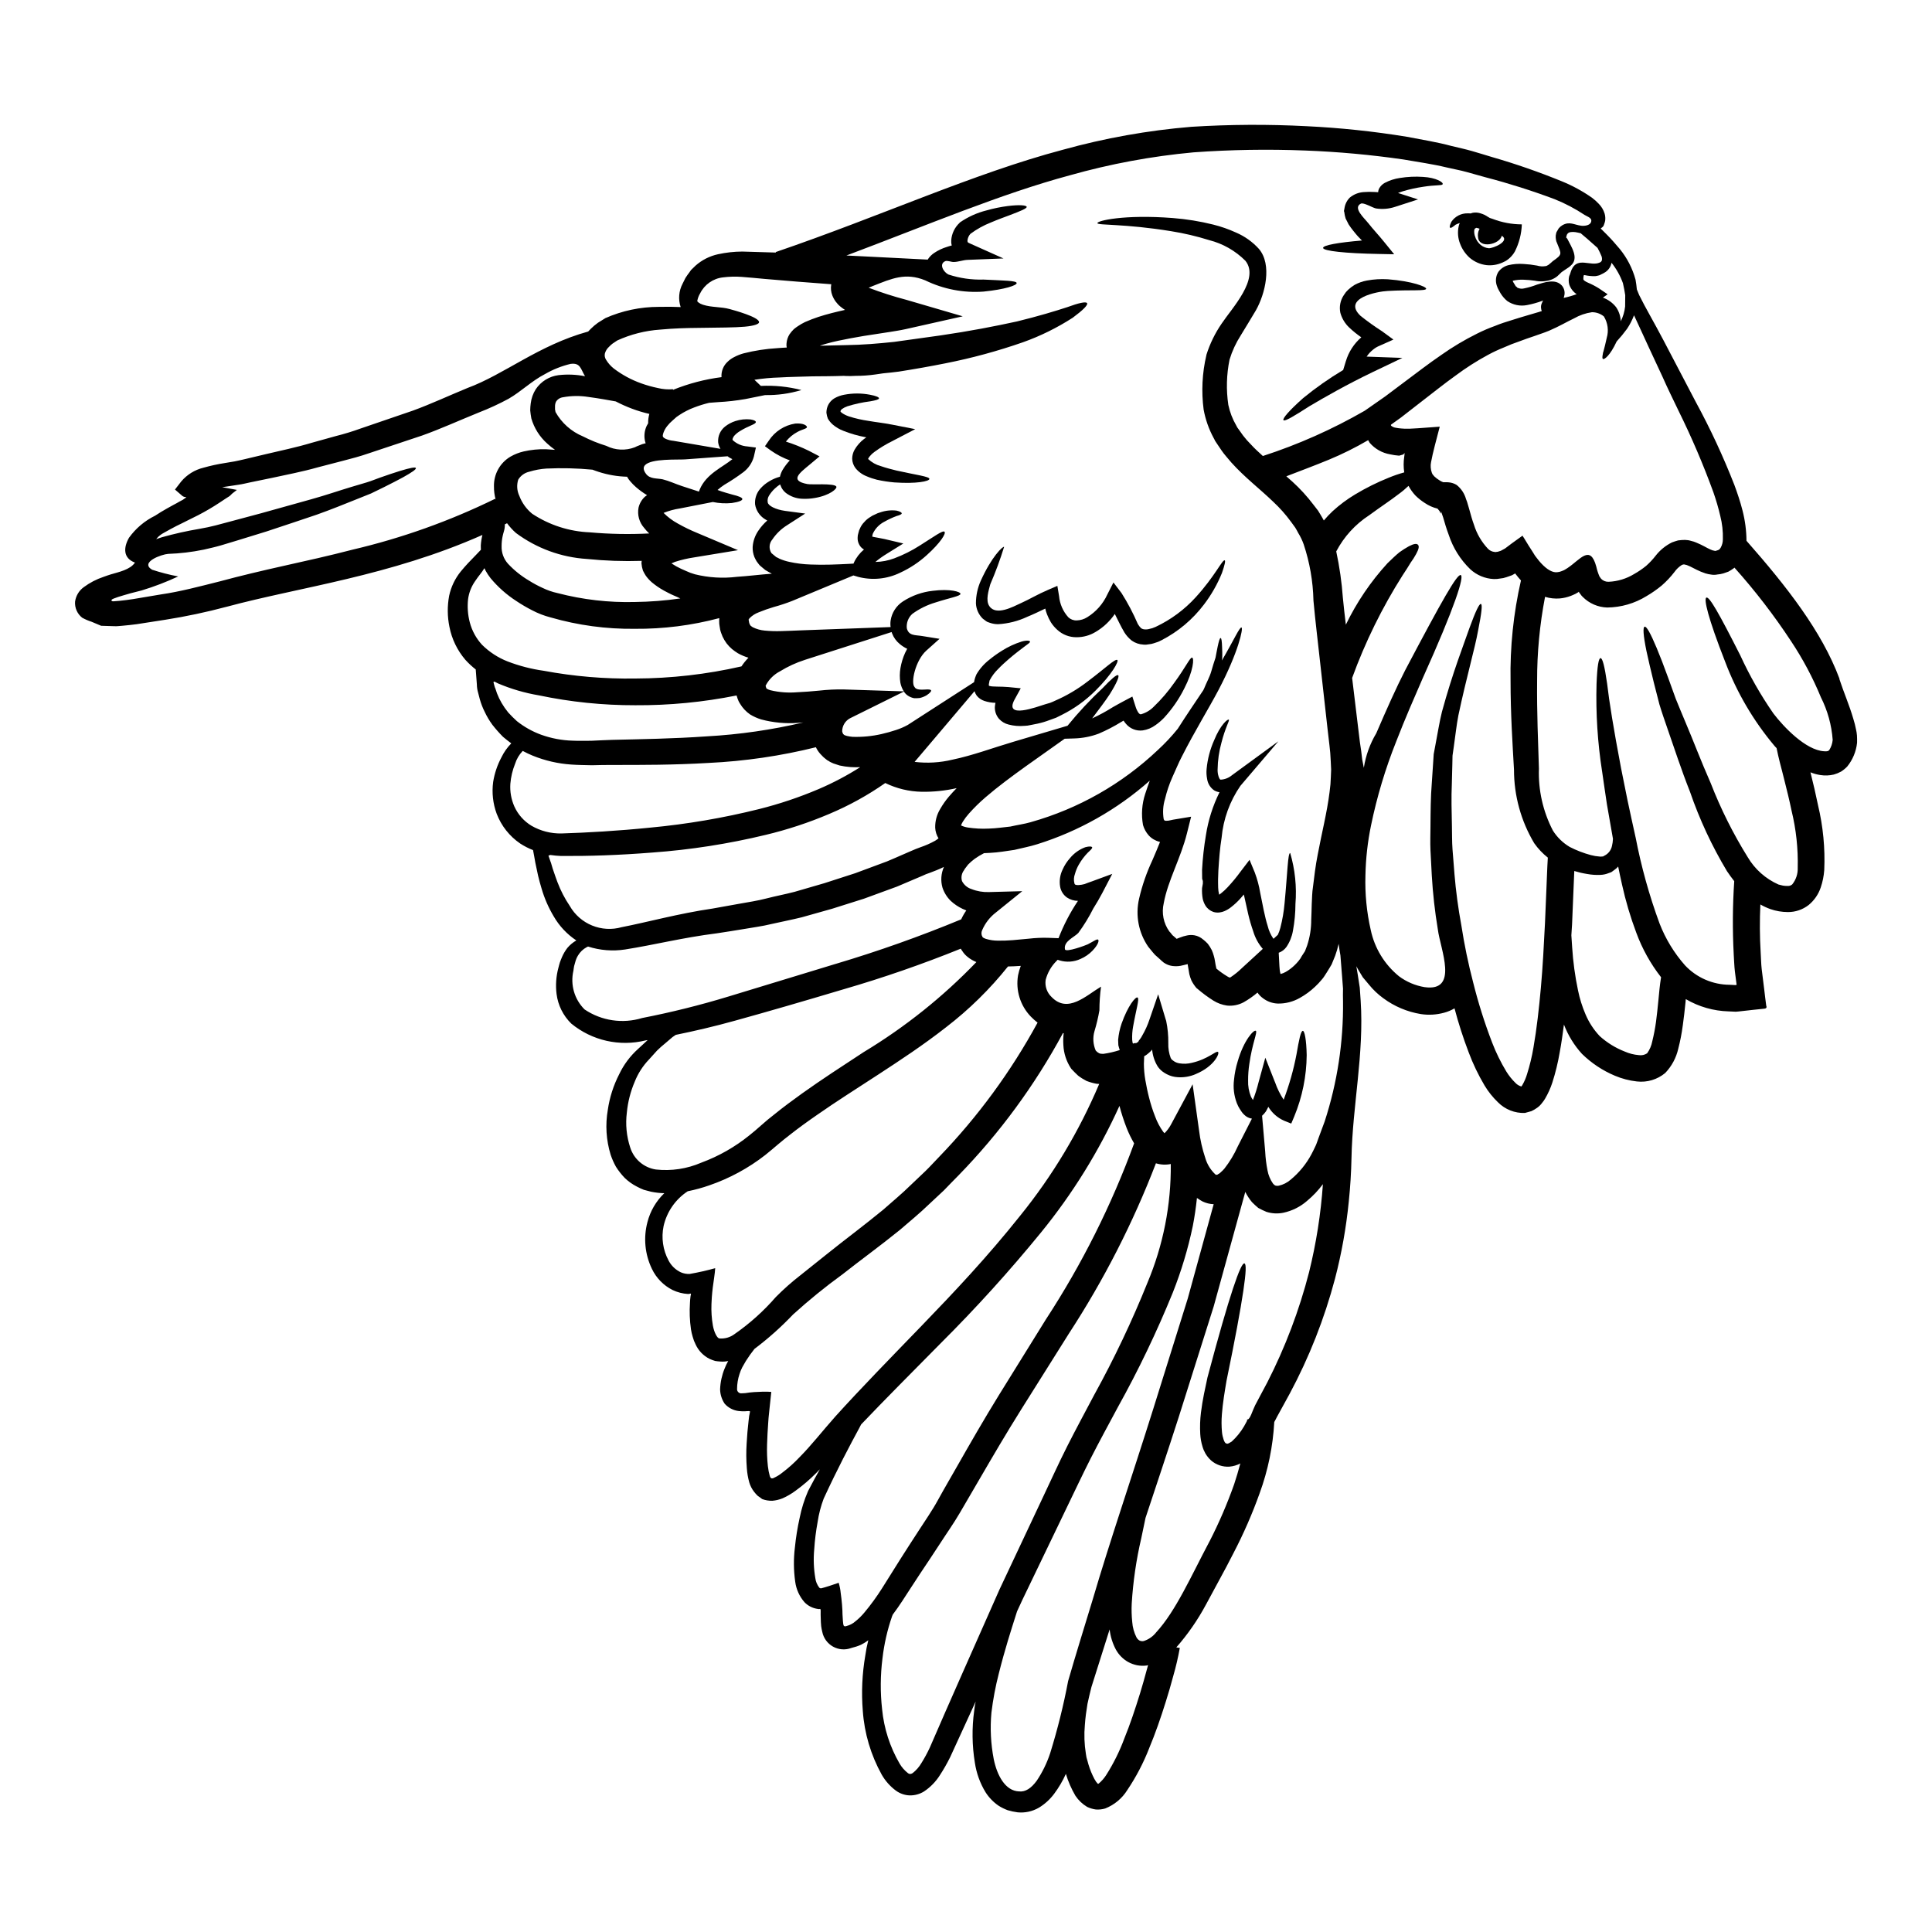 <?xml version="1.0" encoding="UTF-8"?>
<!-- Uploaded to: ICON Repo, www.iconrepo.com, Generator: ICON Repo Mixer Tools -->
<svg fill="#000000" width="800px" height="800px" version="1.1" viewBox="144 144 512 512" xmlns="http://www.w3.org/2000/svg">
 <g>
  <path d="m547.17 431.93 0.027-0.027v-0.02c0.078-0.023 0.188-0.266 0.297-0.426l-0.004 0.004c0.5-0.871 0.895-1.797 1.18-2.758 0.734-2.316 1.305-4.684 1.711-7.086 0.879-5.019 1.469-10.352 1.969-15.875 0.5-5.523 0.789-11.234 1.09-17.156 0.109-2.961 0.238-5.949 0.375-8.988 0.133-2.754 0.188-5.363 0.375-8.324h-0.004c-1.379-1.09-2.59-2.375-3.602-3.812-3.512-5.891-5.367-12.621-5.359-19.48-0.395-6.988-0.91-14.754-0.91-23.531-0.168-8.953 0.758-17.895 2.754-26.625-0.48-0.531-0.934-1.066-1.359-1.625l-0.16-0.215c-0.027-0.051-0.055 0-0.078 0-0.082 0.055 0 0.027-0.188 0.133l-0.641 0.348-1.465 0.508v-0.004c-0.523 0.191-1.074 0.309-1.629 0.348-0.562 0.113-1.137 0.16-1.711 0.133-2.301-0.109-4.488-1.027-6.188-2.586-2.633-2.539-4.602-5.684-5.734-9.164-0.586-1.547-1.066-3.176-1.469-4.59l-0.559-1.602-0.027 0.535h-0.078c-0.109-0.199-0.207-0.402-0.293-0.613l-0.531-0.641c-1.203-0.293-2.34-0.797-3.363-1.492-0.91-0.574-1.75-1.246-2.512-2.004-0.707-0.766-1.316-1.617-1.809-2.535-0.848 0.812-1.746 1.562-2.699 2.246-1.949 1.52-4.617 3.254-7.738 5.551v-0.004c-3.676 2.394-6.68 5.691-8.719 9.578 0.871 4.055 1.461 8.164 1.758 12.301 0.211 2.316 0.508 4.723 0.789 7.125h-0.004c2.871-5.945 6.594-11.438 11.051-16.305 1.223-1.18 2.238-2.16 3.172-2.91 0.793-0.574 1.625-1.102 2.484-1.574 1.336-0.691 2.078-0.789 2.43-0.375 0.352 0.414 0.184 1.148-0.508 2.43-0.43 0.789-0.91 1.547-1.441 2.269-0.586 0.938-1.254 2.082-2.137 3.363v-0.004c-5.43 8.562-9.918 17.688-13.383 27.215 0.508 4.191 1.016 8.352 1.523 12.621 0.156 1.465 0.375 2.906 0.531 4.371l0.352 2.402 0.266 2.215 0.43 2.211-0.004 0.004c0.5-3.242 1.621-6.359 3.305-9.176 2.801-6.512 5.258-12.008 7.66-16.703 9.871-18.699 13.777-25.586 14.727-25.211 0.949 0.375-1.465 8.219-10.113 27.398-2.078 4.801-4.535 10.352-7.016 16.754v0.004c-2.859 7.172-5.082 14.582-6.644 22.141-0.906 4.375-1.406 8.824-1.492 13.289-0.148 4.867 0.324 9.738 1.41 14.484 1.023 4.816 3.66 9.141 7.481 12.25 1.988 1.48 4.301 2.469 6.75 2.879 9.234 1.336 4.191-10.059 3.543-15.316v0.004c-0.789-4.734-1.324-9.508-1.602-14.301-0.105-2.293-0.238-4.512-0.348-6.644-0.105-2.133 0-4.269 0-6.297 0.027-4.055 0.055-7.871 0.348-11.469 0.133-1.789 0.238-3.543 0.348-5.231l0.16-2.481c0.16-0.832 0.293-1.629 0.453-2.43 0.613-3.148 1.066-6.137 1.734-8.805 2.91-10.629 5.707-17.609 7.281-22.172 1.656-4.535 2.617-6.512 3.043-6.402 0.426 0.105 0.211 2.266-0.746 7.047-0.855 4.801-3.016 12.082-5.227 22.492-0.508 2.613-0.789 5.414-1.227 8.402l-0.324 2.266c-0.023 0.789-0.023 1.602-0.051 2.43-0.055 1.652-0.078 3.363-0.133 5.117-0.16 3.496-0.055 7.227 0.027 11.203 0.051 1.969 0 4.004 0.156 6.086s0.352 4.215 0.508 6.402l-0.004-0.004c0.383 4.621 0.996 9.219 1.844 13.777 0.781 5.074 1.824 10.105 3.121 15.074 1.352 5.426 3.035 10.762 5.043 15.98 1.023 2.66 2.285 5.223 3.762 7.66 0.676 1.09 1.48 2.094 2.398 2.988 0.422 0.457 0.965 0.789 1.566 0.953zm21.613-60.938 0.078-0.051 0.586-0.324v0.004c0.887-0.523 1.516-1.395 1.734-2.402 0.156-0.629 0.246-1.273 0.27-1.922-0.562-3.227-1.121-6.297-1.602-9.152-0.48-3.121-0.883-6.031-1.277-8.723l-0.004 0.004c-1.191-7.66-1.684-15.41-1.469-23.16 0.184-4.828 0.559-6.856 1.066-6.856 0.508 0 1.066 2.055 1.734 6.723 0.531 4.668 1.703 11.953 3.707 22.492 0.531 2.617 1.094 5.445 1.707 8.484 0.613 3.043 1.387 6.297 2.133 9.793h0.004c1.492 7.769 3.613 15.402 6.348 22.828 1.574 4.07 3.863 7.828 6.75 11.098 3.066 3.262 7.336 5.121 11.809 5.148l1.52 0.078 0.188-0.023c0.133-0.027 0.156-0.055 0.156-0.055l-0.156-1.18-0.297-2.293c-0.184-1.523-0.211-3.07-0.32-4.644h0.004c-0.34-6.445-0.297-12.906 0.137-19.344-0.691-0.883-1.336-1.758-1.922-2.641-3.988-6.648-7.269-13.691-9.793-21.023-2.43-6.137-4.242-11.809-5.902-16.531-0.828-2.402-1.602-4.617-2.215-6.668-0.531-2.082-1.012-3.977-1.465-5.711-0.855-3.469-1.496-6.242-1.969-8.43-0.883-4.328-0.961-6.297-0.48-6.43s1.492 1.574 3.199 5.656c0.855 2.031 1.871 4.672 3.07 7.977 0.613 1.652 1.25 3.469 1.969 5.445 0.789 1.969 1.68 4.082 2.641 6.375 1.969 4.617 3.938 9.898 6.644 16.035 2.652 6.816 5.93 13.371 9.793 19.582 1.898 3.211 4.75 5.746 8.16 7.258l1.199 0.293 0.004-0.004c0.371 0.062 0.746 0.094 1.121 0.086 0.473 0.051 0.941-0.09 1.305-0.395 1.008-1.246 1.527-2.812 1.465-4.41 0.125-5.09-0.426-10.176-1.629-15.125-0.559-2.719-1.25-5.512-1.969-8.352-0.375-1.441-0.719-2.906-1.121-4.371-0.293-1.254-0.613-2.43-0.883-3.867-0.211-0.238-0.453-0.453-0.637-0.691v-0.004c-5.527-6.598-9.91-14.074-12.965-22.121-4.644-11.844-5.711-16.727-5.019-17.074 0.789-0.375 3.332 4.109 8.965 15.234h0.004c2.473 5.41 5.426 10.594 8.816 15.48 2.723 3.574 8.539 9.688 13.383 10.004 0.934 0.078 1.18-0.055 1.414-0.32l-0.004 0.004c0.516-0.812 0.828-1.738 0.91-2.695-0.285-3.934-1.348-7.766-3.121-11.285-2.144-5.211-4.801-10.199-7.922-14.891-4.512-6.856-9.523-13.363-14.996-19.477-0.078 0.055-0.16 0.16-0.238 0.211l-0.004 0.004c-0.438 0.309-0.891 0.594-1.359 0.852-0.426 0.16-0.852 0.297-1.309 0.457-0.52 0.152-1.055 0.25-1.598 0.293-0.547 0.117-1.109 0.125-1.656 0.027-0.516-0.062-1.023-0.168-1.52-0.32l-1.227-0.457c-1.469-0.613-2.691-1.387-3.543-1.68-0.176-0.086-0.367-0.141-0.559-0.156-0.133-0.027-0.348-0.133-0.348-0.055-0.078 0.027-0.105-0.027-0.211-0.027-0.105 0.07-0.223 0.117-0.348 0.133-0.773 0.484-1.445 1.121-1.969 1.867-1 1.301-2.125 2.5-3.359 3.574-1.273 1.055-2.629 2-4.055 2.832-3.129 1.934-6.731 2.977-10.406 3.016-2.441-0.07-4.762-1.074-6.484-2.805-0.223-0.203-0.422-0.438-0.586-0.691l-0.27-0.352-0.133-0.184h0.027c-0.047-0.039-0.078-0.098-0.078-0.16-0.055 0.027-0.082 0.082-0.109 0.105h-0.023v0.027c-0.105 0.055-0.48 0.27-0.746 0.43-0.395 0.211-0.855 0.375-1.277 0.559h-0.004c-0.918 0.348-1.879 0.574-2.859 0.664-1.324 0.113-2.664-0.031-3.934-0.426-1.418 7.359-2.125 14.836-2.106 22.328-0.082 8.43 0.266 16.195 0.48 23.188-0.203 5.707 1.074 11.367 3.707 16.434 1.121 1.777 2.648 3.262 4.453 4.332 1.785 0.918 3.664 1.641 5.602 2.16 0.773 0.207 1.562 0.336 2.363 0.391 0.223 0.027 0.449 0.02 0.668-0.027zm-56.137-114.19c0.359 0.312 0.805 0.504 1.277 0.562 0.469 0.09 0.941 0.156 1.418 0.188l0.789 0.051h1.602c2.586-0.105 5.254-0.375 7.816-0.531-0.828 3.199-1.871 6.988-2.293 9.363h-0.004c-0.199 0.961-0.125 1.961 0.215 2.883 0.105 0.133 0.105 0.348 0.27 0.48h-0.004c0.129 0.129 0.246 0.27 0.348 0.422 0.414 0.398 0.871 0.746 1.359 1.043 0.32 0.227 0.672 0.406 1.039 0.531 0.117 0.016 0.234 0.016 0.348 0 0.375-0.016 0.75-0.008 1.121 0.031 0.738 0.066 1.453 0.305 2.082 0.691 1.199 0.953 2.066 2.262 2.481 3.734 0.16 0.43 0.238 0.613 0.297 0.789l0.184 0.637 0.348 1.18c0.453 1.629 0.789 2.883 1.281 4.215 0.73 2.359 1.992 4.523 3.68 6.328 0.48 0.516 1.141 0.828 1.844 0.875 0.133 0.082 0.32-0.023 0.48-0.023 0.18 0 0.363-0.039 0.531-0.105l0.586-0.188 1.121-0.613c1.227-0.961 2.363-1.758 3.543-2.613l0.852-0.613 0.238-0.16 0.133 0.238 0.297 0.457 1.121 1.84 1.18 1.844 0.559 0.906c0.133 0.16 0.188 0.27 0.348 0.457l0.16 0.211v-0.008c0.348 0.477 0.723 0.934 1.125 1.363 1.574 1.703 3.094 2.559 4.328 2.363 0.375-0.031 0.742-0.125 1.09-0.27 0.188-0.078 0.375-0.133 0.59-0.238 0.215-0.105 0.266-0.133 0.984-0.586 3.363-2.215 6.008-6.402 7.633-0.348 0.195 0.879 0.473 1.734 0.828 2.562l0.297 0.426c0.078 0.055 0.105 0.184 0.156 0.211h-0.004c0.516 0.531 1.23 0.816 1.969 0.789 2.398-0.098 4.731-0.805 6.777-2.055 1.121-0.629 2.184-1.352 3.18-2.164 0.914-0.809 1.754-1.703 2.504-2.668 1.156-1.492 2.637-2.703 4.332-3.543 0.531-0.211 1.094-0.371 1.625-0.531 0.609-0.086 1.227-0.129 1.84-0.133 0.562 0.012 1.121 0.102 1.656 0.27 0.469 0.102 0.922 0.254 1.359 0.449 1.707 0.691 2.719 1.387 3.707 1.816l0.613 0.238h0.004c0.129 0.039 0.258 0.066 0.391 0.082 0.293 0.105 0.184 0.082 0.559 0 0.855-0.238 0.855-0.348 1.18-0.828h0.004c0.367-0.672 0.559-1.422 0.559-2.188 0.062-2.094-0.172-4.188-0.691-6.215-0.492-2.113-1.102-4.195-1.816-6.242-2.68-7.359-5.762-14.566-9.23-21.586-1.52-3.172-2.961-6.082-4.269-9.055-1.277-2.754-2.481-5.332-3.602-7.734-1.414-3.148-2.754-5.922-3.938-8.539v0.004c-0.473 1.258-1.09 2.457-1.84 3.574-0.855 1.168-1.777 2.293-2.758 3.359-1.758 3.789-3.281 4.856-3.629 4.641-0.211-0.129-0.184-0.531-0.051-1.25 0.023-0.27 0.086-0.535 0.188-0.789 0.238-0.879 0.535-2.027 0.855-3.519h-0.004c0.578-1.922 0.305-4-0.746-5.711-0.891-0.734-2.016-1.133-3.172-1.121-1.664 0.238-3.269 0.793-4.723 1.629-1.922 0.906-3.898 2.106-6.644 3.281-1.469 0.609-2.535 0.906-3.894 1.414-1.336 0.426-2.644 0.906-4.004 1.414-1.402 0.473-2.785 1.02-4.137 1.629-1.434 0.574-2.832 1.23-4.188 1.969-2.984 1.613-5.844 3.441-8.562 5.473-2.988 2.133-6.031 4.59-9.363 7.148-1.652 1.281-3.363 2.617-5.117 3.977l-2.613 1.871v-0.004c-0.031 0.086-0.023 0.184 0.02 0.262zm-144.93 81.961c0.133 0.051 0.133 0.078 0.211 0.105l0.508 0.16 0.004 0.004c0.5 0.113 1.008 0.195 1.516 0.238 2.586 0.082 5.168-0.168 7.688-0.746 1.309-0.297 2.613-0.668 3.812-1.066h0.004c1.07-0.348 2.106-0.793 3.094-1.336l17.582-11.34c0.055-0.211 0.078-0.426 0.105-0.535l0.16-0.586c0.16-0.48 0.238-0.637 0.375-0.961 0.887-1.508 2.055-2.828 3.441-3.894 1.047-0.859 2.156-1.648 3.309-2.359 1.629-1.035 3.387-1.852 5.227-2.43 1.418-0.395 2.188-0.238 2.215 0.027 0.027 0.27-0.586 0.641-1.547 1.363-0.961 0.719-2.484 1.867-4.215 3.363-0.855 0.746-1.785 1.574-2.695 2.535v-0.004c-0.895 0.875-1.652 1.883-2.238 2.988-0.008 0.062-0.027 0.125-0.055 0.184l-0.105 0.59-0.004 0.004c-0.047 0.133-0.066 0.281-0.051 0.422-0.004 0.082 0.004 0.164 0.023 0.242 0 0.027 0.055 0.027 0.16 0.055 0.828 0.266 2.91 0.105 4.992 0.293l3.277 0.324-1.625 2.961c-2.91 5.336 5.977 1.922 8.109 1.277 0.43-0.133 0.855-0.238 1.281-0.375 0.43-0.133 0.879-0.375 1.309-0.559 3.09-1.34 6-3.059 8.66-5.117 4.668-3.496 7.336-6.137 7.871-5.68 0.426 0.348-1.391 3.734-5.816 8.137v-0.004c-2.625 2.617-5.656 4.793-8.977 6.438l-1.445 0.719c-0.531 0.211-1.066 0.395-1.625 0.586-1.066 0.418-2.164 0.746-3.285 0.988l-1.598 0.32-0.832 0.16-0.293 0.051h-0.113l-0.238 0.027-0.453 0.027c-1.391 0.125-2.789 0.008-4.137-0.344-0.977-0.238-1.859-0.758-2.535-1.496-0.75-0.867-1.152-1.977-1.125-3.121 0.027-0.387 0.082-0.77 0.164-1.145-1.008-0.016-2.008-0.188-2.961-0.508-0.789-0.262-1.484-0.742-2.004-1.391-0.254-0.363-0.453-0.762-0.586-1.18l-12.406 14.645c-1.18 1.391-2.293 2.723-3.469 4.086 3.356 0.406 6.754 0.207 10.035-0.59 5.387-1.117 10.672-3.121 16.27-4.773l14.223-4.215v-0.004c2.867-3.527 5.973-6.859 9.297-9.969 2.238-2.363 3.707-3.656 4.109-3.418 0.402 0.238-0.375 2.082-2.188 4.992-1.18 1.816-2.856 4.004-4.695 6.453 0.027-0.027 0.078-0.027 0.105-0.051v0.004c1.855-0.863 3.656-1.844 5.387-2.938 0.91-0.531 1.871-1.039 2.801-1.547l2.363-1.254 0.828 2.59v-0.004c0.176 0.629 0.457 1.223 0.824 1.762 0.32 0.324 0.297 0.324 0.641 0.348v-0.004c1.266-0.355 2.414-1.035 3.336-1.965 2.043-1.957 3.891-4.113 5.512-6.434 2.938-4.004 4.137-6.668 4.668-6.617 0.641 0.055 0.348 3.543-2.055 8.191-1.41 2.816-3.207 5.422-5.336 7.738-0.691 0.723-1.449 1.375-2.266 1.949-0.996 0.742-2.16 1.23-3.391 1.414-1.656 0.215-3.312-0.414-4.402-1.68-0.254-0.285-0.488-0.59-0.695-0.91l-0.559 0.324v-0.004c-1.918 1.188-3.926 2.231-6 3.121-2.102 0.793-4.32 1.223-6.566 1.281l-2.481 0.078-10.234 7.258c-3.789 2.723-7.441 5.414-10.727 8.246h0.004c-1.574 1.348-3.055 2.801-4.43 4.348-0.594 0.664-1.129 1.379-1.602 2.137-0.188 0.312-0.352 0.645-0.48 0.988 0.59 0.277 1.219 0.465 1.867 0.559 0.832 0.133 1.762 0.211 2.695 0.27 0.934 0.055 1.816 0.051 2.883 0 1.922-0.055 3.789-0.348 5.629-0.535 1.844-0.426 3.684-0.664 5.473-1.18l-0.004-0.004c12.574-3.547 24.102-10.094 33.59-19.074 1.906-1.75 3.684-3.641 5.309-5.656 2.453-3.867 4.746-7.18 6.75-10.195 0.051-0.133 0.133-0.266 0.211-0.426 0.664-1.652 1.496-3.121 1.895-4.512 0.398-1.391 0.789-2.641 1.148-3.707 0.238-1.121 0.375-2.106 0.559-2.883 0.32-1.52 0.559-2.32 0.789-2.32 0.227 0 0.348 0.828 0.395 2.43 0.027 0.789 0.082 1.762 0.027 2.938-0.027 0.184-0.055 0.395-0.078 0.586 3.277-5.629 4.695-8.91 5.199-8.75 0.504 0.16-0.789 6.453-6.082 16.531-2.613 4.965-6.297 10.887-9.738 17.688-0.883 1.656-1.652 3.629-2.535 5.512-0.812 1.84-1.457 3.75-1.918 5.707-0.535 1.734-0.652 3.574-0.348 5.363 0.27 0.504 0.156 0.293 0.426 0.395 0.082 0.082 0.508-0.023 0.789 0 0.371-0.051 0.855-0.184 1.277-0.266l4.773-0.789-1.117 4.457c-1.629 6.539-5.07 12.539-6.137 18.465-0.613 2.598-0.07 5.336 1.492 7.5 0.207 0.203 0.398 0.426 0.562 0.664 0.105 0.105 0.156 0.211 0.293 0.348l0.535 0.453 0.531 0.48 0.828-0.32h-0.004c0.637-0.258 1.297-0.453 1.969-0.586 0.641-0.133 1.305-0.145 1.949-0.027 0.852 0.156 1.645 0.547 2.293 1.121 0.023 0.027 0.078 0.051 0.105 0.078h0.004c0.395 0.32 0.77 0.668 1.117 1.039 0.398 0.52 0.746 1.074 1.043 1.656 0.23 0.508 0.418 1.035 0.559 1.574 0.129 0.438 0.23 0.883 0.293 1.336 0.133 0.789 0.238 1.465 0.348 1.84 0 0.133 0.027 0.16 0.051 0.188 0.902 0.762 1.867 1.449 2.883 2.055 0.211 0.148 0.445 0.258 0.695 0.32 0.055-0.051 0.117-0.086 0.184-0.109 1.062-0.703 2.055-1.508 2.965-2.398 1.18-1.094 2.363-2.188 3.574-3.281l2-1.844-0.133-0.105c-1.113-1.332-1.938-2.875-2.426-4.535-0.531-1.508-0.977-3.043-1.34-4.602-0.324-1.547-0.695-3.094-1.043-4.695-0.047-0.148-0.082-0.301-0.105-0.453-0.348 0.375-0.641 0.789-0.988 1.145-0.734 0.805-1.539 1.547-2.398 2.215-0.531 0.422-1.113 0.77-1.734 1.039-0.398 0.176-0.82 0.293-1.254 0.348-0.574 0.086-1.156 0.039-1.707-0.133-0.883-0.305-1.629-0.91-2.109-1.707-0.316-0.531-0.547-1.105-0.691-1.707-0.18-0.957-0.242-1.934-0.188-2.906l0.211-1.18v-0.691l-0.184-0.59c0.027-0.789-0.055-1.598-0.027-2.363v-0.004c0.168-3.066 0.504-6.121 1.016-9.148 0.609-3.969 1.828-7.82 3.609-11.422-0.488-0.074-0.961-0.238-1.391-0.477-1.043-0.707-1.73-1.824-1.895-3.07-0.172-0.863-0.215-1.742-0.133-2.613 0.246-2.637 0.922-5.215 2.004-7.633 1.598-3.977 3.625-5.762 3.894-5.414 0.211 0.238-0.961 2.109-1.969 6.086v-0.004c-0.637 2.297-0.977 4.66-1.012 7.043-0.082 1.254 0.453 2.754 0.789 2.754h-0.004c1.109-0.051 2.168-0.469 3.016-1.18l12.301-8.988-10.031 11.766-0.004-0.004c-2.84 4.094-4.566 8.855-5.012 13.82-0.453 2.754-0.664 5.684-0.855 8.699-0.027 0.746-0.051 1.523-0.078 2.293v0.539c-0.016 0.16-0.016 0.32 0 0.48l0.027 1.18c0.016 0.605 0.094 1.207 0.238 1.793 0 0.023 0.023 0.051 0.023 0.078h0.004c0.16-0.094 0.312-0.199 0.453-0.32 0.648-0.512 1.258-1.07 1.816-1.68 1.223-1.309 2.359-2.688 3.414-4.137l2.363-3.094 1.414 3.414h-0.004c0.645 1.719 1.117 3.496 1.414 5.309 0.324 1.574 0.641 3.121 0.934 4.644 0.324 1.465 0.641 2.906 1.07 4.215h-0.004c0.281 1.141 0.762 2.227 1.414 3.199l0.133 0.133 1.117-1.039 0.004 0.004c0.281-0.594 0.504-1.211 0.668-1.844 0.551-2.137 0.926-4.312 1.121-6.512 0.789-8.219 0.855-13.34 1.492-13.34v0.004c1.285 4.375 1.758 8.953 1.391 13.5-0.008 2.398-0.23 4.789-0.672 7.148-0.266 1.527-0.855 2.984-1.73 4.269-0.508 0.699-1.215 1.23-2.031 1.52l0.188 3.574c0.016 0.691 0.113 1.383 0.293 2.055 0.488-0.117 0.957-0.305 1.391-0.559 0.859-0.496 1.652-1.094 2.359-1.789 0.348-0.336 0.68-0.691 0.988-1.066 0.184-0.211 0.352-0.438 0.508-0.668l0.395-0.691 0.84-1.281 0.559-1.469c0.738-2.219 1.105-4.543 1.094-6.883 0.078-1.25 0.078-2.719 0.133-4.082 0.078-1.52 0.105-3.227 0.32-4.508 0.32-2.641 0.691-5.816 1.254-8.594 1.066-5.734 2.481-11.207 3.148-16.594l0.238-2.082 0.105-1.949 0.078-1.945-0.105-2.215-0.133-2.238-0.211-2.004c-0.16-1.441-0.348-2.91-0.508-4.371-0.637-5.844-1.277-11.586-1.922-17.227-0.613-5.711-1.309-11.184-1.816-16.812h0.004c-0.117-5.047-0.988-10.047-2.586-14.836-0.371-1.051-0.855-2.062-1.445-3.012-0.266-0.484-0.48-0.938-0.789-1.418l-1.145-1.574v0.004c-1.391-1.906-2.965-3.676-4.695-5.285-3.473-3.363-7.527-6.426-11.098-10.402-0.855-1.043-1.922-2.188-2.562-3.148l-1.012-1.496-0.48-0.719-0.188-0.293-0.078-0.105-0.105-0.238-0.238-0.457h-0.004c-1.289-2.371-2.191-4.926-2.676-7.578-0.629-4.797-0.387-9.668 0.719-14.379l0.027-0.16c0.926-2.93 2.285-5.711 4.027-8.242 2.754-4.137 10.141-11.875 6.297-16.648-2.652-2.656-5.969-4.547-9.605-5.473-3.281-1.027-6.633-1.816-10.031-2.359-12.379-2.027-19.531-1.52-19.582-2.133-0.16-0.641 7.086-2.363 19.957-1.363 3.617 0.277 7.203 0.859 10.723 1.734 2.074 0.516 4.09 1.219 6.031 2.106 2.316 0.988 4.391 2.465 6.082 4.332 3.574 4.188 1.652 11.953-0.789 16.277-1.336 2.293-2.723 4.484-4.031 6.668l0.004-0.004c-1.277 1.988-2.273 4.144-2.961 6.406-0.809 3.949-0.918 8.012-0.324 12.004 0.406 1.926 1.117 3.773 2.109 5.469l0.184 0.348 0.082 0.16 0.504 0.691 1.043 1.469 0.004 0.004c0.641 0.832 1.332 1.621 2.078 2.359 0.938 1.039 2.031 2.027 3.148 3.043 9.395-3.051 18.441-7.074 27-12.004 1.844-1.281 3.656-2.535 5.387-3.762 1.762-1.312 3.469-2.594 5.117-3.84 3.332-2.484 6.535-4.965 9.711-7.125v-0.004c3.039-2.148 6.242-4.059 9.578-5.711 1.531-0.77 3.109-1.445 4.723-2.027 1.523-0.637 3.016-1.094 4.484-1.547 1.469-0.453 2.856-0.906 4.188-1.277 1.254-0.395 2.801-0.789 3.734-1.121-0.102-0.219-0.164-0.453-0.184-0.695-0.047-0.258-0.047-0.527 0-0.785 0.02-0.137 0.055-0.27 0.105-0.395 0.133-0.348 0.211-0.508 0.293-0.668h-0.004c0.051-0.086 0.105-0.164 0.164-0.242-0.086 0.012-0.168 0.039-0.242 0.082-1.309 0.484-2.656 0.859-4.031 1.121-1.82 0.363-3.715-0.02-5.254-1.07-0.695-0.57-1.289-1.254-1.758-2.023l-0.453-0.789c-0.25-0.426-0.449-0.883-0.59-1.359-0.379-1.184-0.223-2.481 0.43-3.539 0.648-0.883 1.582-1.512 2.641-1.789 1.336-0.32 2.711-0.426 4.082-0.32 1.188 0.062 2.371 0.207 3.543 0.426 0.734 0.223 1.508 0.266 2.266 0.137 0.238 0.027 0.504-0.238 0.789-0.348l0.883-0.746 0.184-0.184c2.641-1.844 2.363-1.844 1.227-4.695v-0.004c-0.094-0.188-0.176-0.387-0.242-0.586-0.078-0.309-0.129-0.621-0.16-0.938-0.035-0.387 0-0.773 0.105-1.145l0.027-0.105 0.082-0.27h0.004c0.02-0.047 0.047-0.09 0.078-0.133l0.16-0.27c0.098-0.191 0.203-0.379 0.32-0.559 0.273-0.34 0.609-0.629 0.988-0.852 1.895-1.094 3.121-0.105 4.988 0.133 0.719 0.105 2.188-0.027 2.562-0.855 0.535-1.18-0.855-1.496-1.652-2h-0.004c-2.508-1.668-5.184-3.07-7.977-4.191-5.965-2.234-12.043-4.16-18.207-5.769-1.656-0.48-3.367-0.934-5.07-1.414s-3.543-0.789-5.363-1.227c-3.629-0.879-7.477-1.414-11.445-2.106-8.586-1.242-17.234-2.031-25.902-2.363-9.891-0.391-19.797-0.23-29.672 0.48-11.094 1.02-22.07 3.055-32.789 6.086-18.355 4.938-37.645 13.148-59.203 21.254 1.969 0.105 3.977 0.188 6.004 0.297l15.555 0.789 0.078-0.156v-0.004c0.441-0.648 1.004-1.203 1.656-1.629 1.031-0.688 2.152-1.219 3.336-1.574 0.418-0.152 0.844-0.277 1.277-0.375-0.117-0.434-0.164-0.887-0.133-1.336 0.109-1.781 0.906-3.453 2.215-4.668l0.078-0.105c2.152-1.484 4.551-2.57 7.086-3.199 1.828-0.52 3.691-0.906 5.578-1.148 3.148-0.395 4.965-0.211 5.043 0.211 0.078 0.426-1.652 1.121-4.457 2.188-1.414 0.535-3.148 1.148-5.016 1.949-1.938 0.758-3.769 1.773-5.441 3.016-0.465 0.508-0.742 1.156-0.789 1.844 0.051 0.453 0.051 0.426 0.746 0.742l8.801 3.938-9.52 0.375c-1.254 0.051-2.457 0.559-3.684 0.559-0.613 0.027-1.68-0.453-2.238-0.211-1.762 0.789-0.375 2.961 0.879 3.543v-0.004c2.992 0.98 6.133 1.434 9.285 1.332 5.309 0.27 8.699 0.27 8.777 0.91 0.078 0.641-3.172 1.703-8.695 2.266v0.004c-5.348 0.406-10.707-0.617-15.527-2.965-5.258-2.16-8.938-0.453-13.777 1.441-0.395 0.16-0.828 0.324-1.227 0.508 3.262 1.25 6.594 2.316 9.977 3.203l14.957 4.371-15.102 3.391c-1.574 0.348-2.754 0.508-4 0.719l-3.629 0.559c-2.402 0.352-4.723 0.719-6.961 1.148-2.238 0.43-4.406 0.855-6.375 1.414-0.641 0.16-1.254 0.395-1.816 0.562l6.879-0.16c4.512-0.055 8.754-0.43 12.809-0.855 4.242-0.586 8.352-1.148 12.246-1.707 7.738-1.121 14.562-2.453 20.305-3.707 5.684-1.391 10.191-2.754 13.34-3.789 3.043-1.117 4.965-1.547 5.254-1.066 0.293 0.48-1.039 1.816-3.84 3.898l-0.004-0.004c-4.106 2.644-8.5 4.812-13.098 6.457-6.746 2.356-13.648 4.231-20.656 5.609-3.938 0.789-8.086 1.52-12.328 2.188-1.363 0.184-2.754 0.32-4.109 0.453-0.691 0.105-1.309 0.211-2.027 0.297-1.73 0.25-3.477 0.375-5.227 0.371-0.941 0.062-1.887 0.074-2.828 0.027-0.109 0.004-0.215-0.004-0.32-0.027-2.938 0.109-5.633 0.109-8.379 0.133-2.961 0.105-6.031 0.133-8.695 0.297-2.227 0.059-4.445 0.266-6.644 0.613l1.707 1.625c3.621-0.18 7.242 0.188 10.75 1.094-3.121 0.945-6.371 1.395-9.629 1.336l-5.176 1.043c-2.41 0.422-4.84 0.699-7.285 0.824-0.828 0.051-1.629 0.105-2.402 0.184l0.004 0.004c-1.336 0.324-2.652 0.734-3.938 1.227-0.684 0.25-1.352 0.543-2 0.883-0.633 0.316-1.25 0.672-1.84 1.066-0.266 0.211-0.531 0.32-0.855 0.586l-0.961 0.855c-0.559 0.469-1.07 0.996-1.52 1.574-0.883 1.094-1.336 2.586-1.066 2.824 0.055 0.105 0.211 0.297 0.719 0.535h0.004c0.633 0.277 1.309 0.449 1.996 0.508l12.488 2.133h0.004c-0.332-0.535-0.543-1.137-0.617-1.762-0.109-1.594 0.57-3.137 1.816-4.133 0.82-0.652 1.754-1.148 2.754-1.469 1.297-0.426 2.672-0.57 4.027-0.426 0.883 0.156 1.363 0.371 1.391 0.664 0.078 0.613-1.949 0.988-4.215 2.43-0.582 0.344-1.102 0.777-1.547 1.281-0.375 0.508-0.48 0.988-0.375 1.094 1.066 0.992 2.441 1.586 3.891 1.68l2.269 0.297-0.535 2.363 0.004-0.004c-0.438 1.645-1.406 3.098-2.758 4.137-1.621 1.215-3.316 2.34-5.066 3.363-0.641 0.414-1.246 0.879-1.816 1.383 1.441 0.559 2.883 0.91 3.938 1.227 1.656 0.395 2.641 0.789 2.641 1.18 0 0.395-0.984 0.789-2.754 1.043v0.004c-1.695 0.172-3.406 0.082-5.07-0.266l-8.723 1.707c-1.484 0.223-2.938 0.621-4.332 1.18 1.117 1.121 2.394 2.074 3.789 2.828 1.652 0.934 3.359 1.762 5.117 2.481l10.82 4.57-11.688 1.922c-1.703 0.254-3.379 0.648-5.016 1.18-0.316 0.117-0.629 0.246-0.934 0.395 0.375 0.238 0.789 0.504 1.281 0.789 0.84 0.453 1.703 0.863 2.586 1.227 0.762 0.359 1.551 0.656 2.363 0.879 3.633 0.898 7.402 1.125 11.121 0.668 2.938-0.188 6.004-0.586 9.258-0.828-0.586-0.297-1.18-0.641-1.758-0.988l-1.277-1.066-0.215-0.211-0.078-0.082-0.105-0.133-0.184-0.238-0.395-0.531-0.008-0.004c-0.227-0.379-0.434-0.773-0.613-1.18-0.332-0.852-0.488-1.758-0.453-2.668 0.113-1.566 0.648-3.066 1.547-4.352 0.66-0.973 1.441-1.859 2.324-2.641-0.109-0.078-0.238-0.133-0.375-0.211-1.531-0.852-2.586-2.356-2.859-4.082-0.109-1.484 0.371-2.953 1.336-4.082 0.684-0.797 1.496-1.477 2.402-2.004 0.887-0.543 1.852-0.957 2.856-1.227 0.145-0.629 0.379-1.23 0.695-1.789 0.543-0.91 1.188-1.762 1.918-2.535-1.777-0.652-3.461-1.527-5.012-2.613l-1.574-1.145 1.016-1.469c1.59-2.441 4.141-4.09 7.019-4.539 2.266-0.156 3.039 0.562 3.094 0.91 0.055 0.453-1.277 0.613-2.508 1.309-1.191 0.629-2.238 1.5-3.07 2.562 2.078 0.656 4.102 1.469 6.059 2.426l2.856 1.492-2.613 2.188c-2.668 2.215-5.445 4.242-0.613 5.148 1.148 0.238 7.047-0.27 7.66 0.641 0.371 0.531-1.684 2.363-5.656 3.043h-0.004c-1.109 0.199-2.238 0.27-3.363 0.215-1.57-0.055-3.082-0.598-4.332-1.547-0.488-0.395-0.891-0.883-1.18-1.441-0.086-0.164-0.156-0.332-0.211-0.508l-0.105-0.211-0.027-0.105h-0.004c-0.512 0.336-0.996 0.719-1.441 1.145-0.562 0.527-1.055 1.129-1.465 1.785-0.359 0.543-0.492 1.203-0.375 1.844 0.133 0.906 2.109 1.895 4.539 2.238l5.387 0.719-4.723 3.043c-1.582 0.973-2.938 2.273-3.977 3.816-0.879 1.02-0.977 2.5-0.238 3.629l1.254 1.043c0.312 0.133 0.613 0.281 0.906 0.453 0.832 0.359 1.699 0.637 2.59 0.824 1.832 0.402 3.699 0.633 5.574 0.695 3.711 0.16 7.125-0.027 10.004-0.16l1.418-0.078 0.105-0.27c0.621-1.34 1.535-2.523 2.668-3.469-0.535-0.293-0.973-0.738-1.254-1.281-0.324-0.586-0.469-1.25-0.426-1.918 0-0.383 0.062-0.762 0.184-1.121l0.105-0.395h0.004c0.043-0.254 0.133-0.5 0.266-0.723 0.273-0.699 0.691-1.336 1.227-1.863 0.414-0.484 0.898-0.898 1.441-1.23 0.445-0.32 0.93-0.586 1.441-0.785 0.43-0.234 0.883-0.414 1.359-0.535 1.379-0.477 2.848-0.629 4.297-0.453 0.906 0.211 1.387 0.508 1.359 0.746s-0.504 0.453-1.387 0.691v0.004c-1.102 0.414-2.172 0.914-3.199 1.496-1.352 0.684-2.43 1.801-3.07 3.172-0.086 0.254-0.141 0.52-0.16 0.785 0.562 0.156 1.969 0.348 3.254 0.637l4.992 1.18-4.43 2.754v0.004c-1.051 0.637-2.047 1.348-2.988 2.137 1.715-0.031 3.41-0.355 5.016-0.961 2.379-0.895 4.66-2.039 6.801-3.414 3.762-2.363 6.059-4.082 6.512-3.629s-1.094 2.938-4.641 6.137c-2.117 1.934-4.519 3.527-7.125 4.723-3.461 1.684-7.406 2.07-11.129 1.094l-1.25-0.375-16.262 6.766c-1.586 0.621-3.211 1.156-4.856 1.602-1.359 0.402-2.695 0.875-4.004 1.414-0.902 0.332-1.723 0.863-2.398 1.547-0.098 0.094-0.164 0.215-0.188 0.348-0.027-0.027-0.027-0.051-0.078-0.051 0.043 0.34 0.105 0.676 0.184 1.012 0.016 0.035 0.031 0.074 0.059 0.105 0.023 0.055 0.023 0.105 0.051 0.16 0.027 0.133 0.133 0.16 0.16 0.293 0.027 0.129 0.184 0.133 0.238 0.238 0.133 0.109 0.293 0.188 0.426 0.297 0.996 0.488 2.074 0.785 3.176 0.883 1.445 0.137 2.898 0.184 4.352 0.133 1.68-0.055 3.363-0.105 5.043-0.188l23.957-0.879c-0.082-0.566-0.082-1.145 0-1.711 0.309-2.09 1.504-3.949 3.281-5.094 2.379-1.539 5.082-2.5 7.898-2.805 4.562-0.586 7.391 0.238 7.336 0.828-0.055 0.586-2.668 0.988-6.644 2.269-2.18 0.648-4.234 1.66-6.082 2.988-1.094 0.961-1.648 2.394-1.496 3.84 0.508 2.055 2.266 1.758 4.031 2.055l4.641 0.746-3.496 3.121c-2.91 2.613-4.215 8.617-3.094 9.684 0.375 0.789 1.895 0.668 2.719 0.641 0.91-0.078 1.523-0.027 1.629 0.211 0.105 0.238-0.27 0.691-1.148 1.277v0.008c-0.578 0.344-1.207 0.594-1.863 0.746-0.48 0.047-0.961 0.066-1.441 0.055-0.609-0.109-1.191-0.344-1.707-0.691-0.418-0.281-0.773-0.645-1.039-1.07l-14.223 7.047v-0.004c-1.301 0.672-2.125 2.008-2.137 3.469 0.016 0.199 0.082 0.391 0.188 0.559 0.008 0.039 0.016 0.074 0.031 0.109-0.105-0.055 0.051 0.078 0.211 0.211l0.078 0.078zm268.4 0.133c0.027 0.637 0.055 1.336 0.027 1.949-0.246 2.309-1.152 4.496-2.613 6.297-0.488 0.512-1.035 0.957-1.629 1.336-0.609 0.336-1.254 0.598-1.922 0.785-1.172 0.281-2.387 0.324-3.574 0.133-0.898-0.137-1.773-0.379-2.613-0.723 0.746 2.965 1.414 5.844 2 8.699 1.348 5.633 1.906 11.422 1.652 17.207-0.113 1.574-0.426 3.125-0.934 4.617-0.609 1.816-1.719 3.426-3.199 4.641-1.574 1.227-3.516 1.887-5.512 1.871-1.578-0.004-3.148-0.27-4.641-0.789-0.914-0.332-1.797-0.738-2.641-1.223-0.199 4.242-0.176 8.488 0.078 12.727 0.105 1.496 0.105 2.961 0.27 4.402 0.238 1.816 0.453 3.602 0.668 5.363 0.156 1.441 0.348 2.883 0.531 4.293 0.395 0.988-0.613 0.789-1.25 0.91l-2.031 0.211c-1.359 0.16-2.691 0.293-4.055 0.453-0.484 0.074-0.98 0.082-1.469 0.027l-1.199-0.055c-3.984-0.113-7.879-1.234-11.312-3.254-0.027 0.297-0.051 0.613-0.078 0.91-0.211 2.055-0.43 4.082-0.719 6.109l-0.004-0.004c-0.27 2.051-0.66 4.082-1.18 6.086-0.543 2.438-1.742 4.68-3.469 6.484-2.094 1.746-4.816 2.555-7.523 2.238-2.004-0.223-3.965-0.734-5.82-1.52-3.246-1.363-6.203-3.328-8.719-5.789-2.062-2.269-3.68-4.902-4.777-7.766-0.324 2.484-0.668 4.938-1.121 7.363-0.465 2.727-1.121 5.422-1.969 8.059-0.48 1.457-1.113 2.859-1.891 4.188-0.227 0.398-0.488 0.773-0.789 1.121-0.359 0.504-0.801 0.945-1.305 1.305-0.488 0.355-1.008 0.66-1.551 0.91l-1.73 0.48h-0.004c-2.664 0.09-5.246-0.934-7.121-2.828-1.371-1.316-2.562-2.805-3.543-4.43-1.676-2.82-3.098-5.781-4.242-8.855-1.449-3.801-2.695-7.676-3.734-11.609-0.852 0.504-1.766 0.891-2.723 1.148-2.012 0.555-4.121 0.684-6.188 0.371-3.613-0.59-7.035-2.035-9.977-4.215-1.406-1.023-2.672-2.223-3.766-3.574l-1.652-1.969-1.281-2.133c-0.156-0.27-0.27-0.535-0.426-0.789 0.133 0.789 0.27 1.574 0.395 2.402 0.16 1.066 0.352 2.133 0.508 3.254 0.082 1.145 0.16 2.293 0.238 3.469 0.938 14.137-2.16 27.746-2.43 41.676-0.078 3.863-0.32 7.734-0.719 11.574-0.684 6.898-1.902 13.734-3.652 20.441-2.805 10.59-6.836 20.816-12.012 30.473-1.145 2.106-2.266 4.16-3.363 6.137-0.211 0.453-0.48 0.906-0.719 1.359-0.348 6.445-1.652 12.801-3.871 18.863-1.945 5.445-4.262 10.746-6.934 15.875-1.227 2.43-2.481 4.773-3.707 7.016-1.227 2.238-2.402 4.457-3.578 6.617v-0.004c-2.184 4.078-4.824 7.891-7.871 11.367l0.934 0.133h-0.004c-0.449 2.5-1.027 4.977-1.73 7.418-0.613 2.32-1.281 4.59-1.969 6.777-1.363 4.375-2.801 8.508-4.43 12.406h0.004c-1.52 3.891-3.461 7.606-5.793 11.07-1.379 2.219-3.438 3.93-5.867 4.883-0.797 0.234-1.629 0.324-2.457 0.266-0.805-0.109-1.586-0.344-2.32-0.691-1.238-0.738-2.293-1.738-3.094-2.938-1.074-1.828-1.926-3.781-2.535-5.812-0.852 1.891-1.906 3.676-3.148 5.332-1.094 1.453-2.449 2.688-4.004 3.629-1.707 0.996-3.688 1.426-5.656 1.23-0.883-0.121-1.758-0.305-2.613-0.559-0.836-0.312-1.641-0.707-2.402-1.184-1.383-0.945-2.562-2.16-3.465-3.574-1.457-2.391-2.418-5.047-2.832-7.816-0.75-4.555-0.812-9.199-0.184-13.773 0.086-0.824 0.219-1.645 0.395-2.453-2.379 5.176-4.644 10.121-6.805 14.836h-0.004c-0.793 1.605-1.688 3.164-2.668 4.668-1.082 1.723-2.519 3.199-4.215 4.328-1.152 0.715-2.488 1.074-3.84 1.039-1.312-0.055-2.574-0.5-3.629-1.277-1.523-1.137-2.793-2.57-3.738-4.219-2.883-5.195-4.598-10.961-5.012-16.887-0.402-4.91-0.176-9.848 0.664-14.703 0.191-1.355 0.453-2.699 0.789-4.023-0.613 0.457-1.266 0.859-1.949 1.199-0.828 0.359-1.688 0.641-2.562 0.848-1.586 0.594-3.348 0.461-4.824-0.359-1.48-0.82-2.523-2.25-2.859-3.906-0.125-0.5-0.223-1.008-0.293-1.52l-0.082-1.094c-0.156-3.418 0.082-3.098-0.184-3.473-0.211 0.062-0.434 0.062-0.641 0-1.332-0.18-2.562-0.797-3.496-1.758-1.352-1.535-2.215-3.438-2.481-5.469-0.426-3-0.453-6.043-0.082-9.051 0.262-2.629 0.68-5.238 1.254-7.816 0.488-2.457 1.238-4.856 2.242-7.152 1.07-2.055 2.109-3.977 3.121-5.762-0.348 0.348-0.691 0.719-1.039 1.066-1.695 1.699-3.523 3.262-5.469 4.668-1.055 0.777-2.191 1.438-3.387 1.969-0.863 0.344-1.773 0.559-2.699 0.641-0.918 0.023-1.832-0.129-2.695-0.453-0.371-0.324-0.789-0.562-1.18-0.855-0.348-0.332-0.668-0.688-0.961-1.07-0.582-0.746-1.016-1.598-1.281-2.504-0.34-1.223-0.555-2.473-0.641-3.738-0.176-2.184-0.191-4.375-0.051-6.559 0.105-2.082 0.293-4.055 0.508-5.953l0.156-1.336 0.082-0.375c0.051-0.293 0.105-0.559 0.156-0.828-0.156-0.156-0.531-0.078-0.789-0.078l-0.453 0.027 0.004 0.004c-0.566 0.027-1.141 0.012-1.707-0.055-1.449-0.156-2.789-0.84-3.762-1.922-0.777-1.133-1.207-2.469-1.23-3.84 0.07-1.879 0.469-3.731 1.184-5.469 0.27-0.699 0.59-1.379 0.961-2.031-0.684 0.152-1.387 0.199-2.082 0.137-0.477-0.027-0.945-0.078-1.414-0.16-0.48-0.152-0.957-0.328-1.418-0.535-1.637-0.809-2.945-2.156-3.707-3.812-0.336-0.656-0.602-1.344-0.789-2.055-0.195-0.645-0.348-1.305-0.453-1.969-0.336-2.332-0.426-4.695-0.266-7.047 0.023-0.586 0.074-1.176 0.156-1.758 0.027-0.211 0.16-0.559 0.082-0.664-0.234 0.051-0.477 0.086-0.719 0.105-1.434-0.082-2.84-0.445-4.137-1.066-2.398-1.207-4.32-3.18-5.473-5.606-1.859-3.852-2.277-8.246-1.18-12.379 0.746-2.918 2.293-5.57 4.465-7.66-1.176-0.027-2.344-0.16-3.496-0.395-0.641-0.156-1.277-0.32-1.922-0.504-0.629-0.246-1.242-0.531-1.84-0.852-1.184-0.602-2.273-1.375-3.227-2.297-0.871-0.906-1.652-1.898-2.324-2.961-0.57-1.02-1.043-2.094-1.414-3.203-1.176-3.84-1.434-7.91-0.746-11.871 0.477-3.293 1.496-6.484 3.016-9.445 1.203-2.539 2.902-4.812 4.988-6.691 0.906-0.828 1.758-1.629 2.562-2.363v0.004c-0.18 0.016-0.359 0.043-0.535 0.082-6.906 1.711-14.215 0.059-19.715-4.457-2.144-2.102-3.519-4.863-3.894-7.844-0.289-2.312-0.125-4.66 0.48-6.91 0.133-0.48 0.238-0.961 0.395-1.441 0.152-0.48 0.375-0.961 0.559-1.414h-0.004c0.379-0.875 0.863-1.699 1.445-2.457 0.668-0.785 1.465-1.453 2.363-1.965-2.453-1.629-4.5-3.805-5.977-6.352-1.402-2.34-2.5-4.856-3.254-7.477-0.375-1.18-0.641-2.293-0.91-3.363-0.27-1.203-0.508-2.32-0.719-3.391-0.211-1.18-0.395-2.293-0.613-3.363v0.004c-1.188-0.461-2.324-1.043-3.391-1.734-2.836-1.934-5.016-4.691-6.242-7.894-0.996-2.691-1.316-5.59-0.934-8.434 0.363-2.277 1.102-4.477 2.188-6.508 0.66-1.375 1.543-2.629 2.613-3.711-0.746-0.562-1.492-1.148-2.188-1.734-1.004-1.008-1.949-2.078-2.824-3.199-0.785-1.07-1.465-2.215-2.027-3.418-0.547-1.082-0.984-2.219-1.309-3.387-0.16-0.559-0.297-1.121-0.43-1.652-0.219-0.738-0.336-1.5-0.344-2.269-0.105-1.363-0.211-2.668-0.297-3.938v0.004c-0.992-0.773-1.914-1.629-2.754-2.562-2.137-2.496-3.59-5.5-4.215-8.723-0.559-2.711-0.586-5.5-0.082-8.219 0.508-2.391 1.578-4.621 3.125-6.512 0.664-0.789 1.309-1.547 1.922-2.188 0.828-0.852 1.602-1.68 2.363-2.453 0.348-0.375 0.664-0.719 1.012-1.066 0-0.375-0.051-0.789-0.027-1.121h-0.004c0.059-0.945 0.199-1.883 0.43-2.801-24.652 10.938-48.414 13.797-67.848 19.051l-0.004-0.004c-5.316 1.422-10.703 2.559-16.137 3.418-2.586 0.395-5.117 0.789-7.602 1.18-1.281 0.16-2.562 0.32-3.898 0.426l-0.988 0.082h0.004c-0.395 0.039-0.789 0.051-1.18 0.023-1.121-0.023-2.266-0.078-3.391-0.105l-2.535-1.066c-0.859-0.273-1.691-0.633-2.481-1.066-1.301-1.02-2.012-2.617-1.891-4.266 0.211-1.547 1.051-2.938 2.316-3.848 1.59-1.176 3.356-2.094 5.231-2.719l1.117-0.395 0.832-0.266c2.027-0.613 5.117-1.227 6.375-3.121-3.203-1.18-3.043-4.031-1.574-6.594v0.004c1.785-2.481 4.152-4.481 6.894-5.828 0.535-0.348 1.066-0.664 1.602-1.012 1.039-0.613 2.106-1.227 3.199-1.816 0.562-0.297 1.121-0.586 1.652-0.91l0.695-0.371 0.211-0.109h0.004c0.23-0.145 0.453-0.305 0.664-0.477 0.082-0.051 0.238-0.129 0.238-0.211l0.004-0.004c-0.164-0.012-0.324-0.039-0.48-0.078-0.285-0.07-0.543-0.219-0.746-0.43l-1.762-1.52 1.652-2.133c1.527-1.816 3.598-3.098 5.902-3.656 1.844-0.523 3.715-0.934 5.606-1.227 0.883-0.133 1.785-0.293 2.695-0.453 0.91-0.16 1.52-0.348 2.535-0.559 1.867-0.453 3.785-0.91 5.734-1.363 3.938-0.934 8.086-1.785 12.168-3.016 2.055-0.559 4.16-1.145 6.32-1.758 2.223-0.555 4.414-1.223 6.566-2.004 4.457-1.52 9.055-3.094 13.871-4.746 4.75-1.734 9.473-3.938 14.488-6.004 9.766-3.602 18.781-11.312 31.965-14.957 0.207-0.242 0.43-0.477 0.664-0.691 0.594-0.598 1.238-1.141 1.922-1.629 0.668-0.426 1.336-0.828 1.969-1.227v-0.004c4.461-1.969 9.289-2.988 14.168-2.984 2.082-0.051 4.004-0.027 5.789 0.055-0.68-2.047-0.496-4.285 0.508-6.191l0.531-1.066 0.133-0.27 0.047-0.098c0.047-0.07 0.09-0.141 0.133-0.215l0.051-0.078 0.43-0.641c0.32-0.395 0.613-0.828 0.906-1.254 0.375-0.371 0.789-0.789 1.18-1.145v-0.004c1.699-1.508 3.758-2.555 5.977-3.039 2.117-0.461 4.273-0.699 6.438-0.711 1.969 0.055 4.004 0.133 6.113 0.184l2.797 0.082-0.051-0.133c27.879-9.523 52.422-20.836 76.062-27.105 11.148-3.098 22.566-5.137 34.098-6.09 10.164-0.637 20.352-0.691 30.52-0.16 8.906 0.426 17.777 1.363 26.574 2.801 4.082 0.789 8.035 1.414 11.77 2.426 1.895 0.457 3.734 0.855 5.512 1.363 1.773 0.508 3.543 1.066 5.254 1.574h-0.004c6.301 1.816 12.5 3.973 18.57 6.453 2.805 1.145 5.469 2.598 7.953 4.332 0.648 0.488 1.258 1.031 1.812 1.625 0.719 0.727 1.246 1.613 1.547 2.59 0.18 0.621 0.227 1.277 0.137 1.918-0.066 0.309-0.156 0.613-0.27 0.906l-0.16 0.426-0.051 0.082c-0.148 0.191-0.328 0.355-0.535 0.48-0.27 0.078-0.078 0.184 0.027 0.32l1.547 1.547c1.18 1.18 2.293 2.484 3.332 3.711 1.941 2.383 3.359 5.144 4.164 8.109 0.156 0.883 0.27 1.734 0.348 2.59 0.211 0.48 0.395 0.984 0.613 1.492 1.602 3.281 3.938 7.203 6.426 11.953 2.492 4.75 5.363 10.234 8.621 16.461v-0.004c3.852 7.094 7.254 14.418 10.191 21.934 0.789 2.133 1.547 4.375 2.16 6.777 0.672 2.613 1.023 5.301 1.043 8.004 10.672 12.113 19.957 24.008 24.625 36.5l0.027 0.238c1.117 3.418 2.613 6.828 3.652 10.406 0.293 0.926 0.535 1.871 0.719 2.824 0.125 0.527 0.211 1.062 0.254 1.602zm-52.613 70.09c0.188-1.898 0.324-3.734 0.695-6.008-2.789-3.57-5.004-7.551-6.566-11.805-1.566-4.164-2.828-8.434-3.785-12.777-0.375-1.629-0.695-3.203-1.016-4.75-0.289 0.332-0.621 0.629-0.988 0.879l-0.531 0.395-0.16 0.105-0.051 0.051-0.215 0.105-0.078 0.027-0.535 0.188-0.004 0.004c-0.668 0.27-1.383 0.422-2.106 0.453-1.195 0.059-2.394-0.023-3.574-0.242-1.145-0.18-2.277-0.445-3.387-0.785-0.082 1.684-0.133 3.418-0.211 5.047-0.133 3.066-0.27 6.082-0.375 9.055-0.055 0.988-0.133 1.949-0.188 2.938 0.082 1.012 0.133 2.055 0.211 3.172v-0.004c0.242 3.836 0.758 7.652 1.551 11.414 0.445 2.188 1.113 4.324 1.996 6.375 0.902 2.133 2.176 4.082 3.766 5.766 1.941 1.746 4.18 3.129 6.617 4.078 1.18 0.523 2.438 0.844 3.727 0.949 0.77 0.125 1.559-0.047 2.211-0.48 0.68-0.945 1.145-2.031 1.363-3.176 0.418-1.695 0.75-3.414 0.988-5.148 0.246-1.875 0.457-3.824 0.645-5.824zm-8.828-183.77c0.027-0.934 0.027-1.969 0.027-2.988-0.16-1.039-0.352-2.106-0.613-3.199-0.707-1.949-1.723-3.769-3.016-5.391-0.188 1-0.762 1.883-1.602 2.457-0.375 0.246-0.773 0.461-1.184 0.641l-0.238 0.133-0.133 0.051-0.211 0.078h-0.039l-0.105 0.027c-0.281 0.078-0.566 0.133-0.855 0.164-0.914 0.012-1.824-0.078-2.719-0.27-0.078-0.02-0.16-0.031-0.238-0.027 0 0.055-0.027 0.055-0.082 0.297l-0.051 0.32v0.055l-0.027 0.027c0-0.027 0.027 0 0.027 0v0.078c0 0.211-0.027 0.453 0.051 0.48 0.055 0.105 0.297 0.375 1.121 0.746 1.02 0.426 2 0.934 2.934 1.52l2.316 1.574-1.25 0.883c1.379 0.504 2.59 1.379 3.496 2.535 0.754 1.102 1.18 2.398 1.23 3.734 0.621-1.227 1.016-2.559 1.16-3.926zm-6.164-12.203v0.004c0.074-0.387 0.039-0.785-0.105-1.152-0.301-0.738-0.648-1.461-1.039-2.16-0.125-0.098-0.242-0.207-0.352-0.316-0.828-0.746-1.68-1.469-2.535-2.242-0.531-0.453-1.039-0.852-1.574-1.332-0.457-0.109-0.91-0.215-1.391-0.297-0.789-0.105-1.68-0.055-2 0.32-0.105 0.055-0.133 0.215-0.238 0.297v-0.004c-0.031 0.078-0.059 0.16-0.082 0.242l-0.051 0.105c-0.082 0.297-0.133 0.664 0.027 0.559 0.078 0.09 0.152 0.191 0.211 0.297 0.961 1.969 3.227 5.117 0.855 7.086v-0.004c-0.176 0.184-0.375 0.344-0.586 0.48-0.746 0.535-1.496 0.961-1.816 1.227-0.375 0.348-0.719 0.719-1.148 1.094v0.004c-0.574 0.453-1.223 0.797-1.922 1.012-1.301 0.379-2.676 0.434-4.004 0.16-1.004-0.148-2.019-0.238-3.035-0.266-0.93-0.039-1.855 0.051-2.758 0.266-0.031 0.012-0.059 0.031-0.082 0.051 0.027 0.082 0.105 0.27 0.105 0.27l0.457 0.746 0.238 0.395c0.078 0.105 0.129 0.078 0.184 0.133h0.004c0.09 0.059 0.164 0.145 0.211 0.242 0.59 0.289 1.262 0.355 1.895 0.184 1.137-0.234 2.254-0.566 3.34-0.988 0.453-0.133 0.961-0.293 1.52-0.453h-0.004c0.586-0.168 1.184-0.281 1.789-0.344 0.406-0.043 0.82-0.043 1.227 0 0.777 0.082 1.496 0.441 2.027 1.012 0.59 0.672 0.855 1.57 0.723 2.453-0.047 0.293-0.117 0.578-0.215 0.855 1.168-0.25 2.32-0.578 3.441-0.988-0.926-0.617-1.621-1.527-1.969-2.586-0.188-0.727-0.188-1.488 0-2.215l0.105-0.238c0.027-0.078 0.027-0.051 0.078-0.184l0.027-0.082 0.105-0.32 0.004-0.004c0.086-0.32 0.203-0.633 0.344-0.934 1.574-3.418 5.019-0.719 7.391-1.816l0.004 0.004c0.273-0.098 0.492-0.309 0.594-0.582zm-52.293 51.133v-0.105l-0.32 0.395-1.121 0.324v-0.004c-0.797-0.059-1.586-0.172-2.363-0.348-2.117-0.355-4.043-1.441-5.441-3.07-0.148-0.223-0.277-0.453-0.395-0.691-3.348 1.961-6.824 3.691-10.406 5.176-3.68 1.52-7.477 2.934-11.285 4.402 0.531 0.457 1.039 0.91 1.574 1.391v-0.004c2.066 1.875 3.953 3.941 5.637 6.168l1.199 1.547c0.395 0.613 0.789 1.309 1.18 1.969 0.133 0.215 0.238 0.43 0.348 0.641 0.727-0.863 1.504-1.68 2.324-2.457 1.836-1.68 3.836-3.172 5.969-4.449 2.867-1.723 5.863-3.215 8.969-4.457 1.32-0.543 2.676-1.004 4.051-1.387-0.211-1.379-0.211-2.781 0-4.16 0.051-0.289 0.078-0.586 0.082-0.879zm-16.301 141.91c-0.078-1.066-0.16-2.109-0.238-3.121-0.16-2.027-0.324-3.938-0.453-5.734-0.188-1.07-0.352-2.082-0.48-3.07-0.227 1.07-0.531 2.125-0.91 3.148l-0.934 2.293c-0.395 0.719-0.855 1.414-1.277 2.106l-0.668 1.043-0.004 0.004c-0.203 0.32-0.434 0.621-0.691 0.906-0.543 0.66-1.133 1.285-1.762 1.867-1.211 1.152-2.566 2.148-4.027 2.961-1.777 1.016-3.797 1.535-5.844 1.496-1.43-0.051-2.805-0.547-3.938-1.418-0.566-0.406-1.055-0.91-1.441-1.492-1.137 0.965-2.359 1.82-3.656 2.559-1.355 0.73-2.898 1.039-4.426 0.883-1.281-0.184-2.508-0.629-3.602-1.309-1.48-0.934-2.891-1.977-4.219-3.121l-0.211-0.16-0.078-0.078c-0.516-0.602-0.957-1.262-1.312-1.969-0.23-0.543-0.418-1.105-0.559-1.68-0.184-0.984-0.27-1.73-0.395-2.316-0.027-0.133-0.027-0.215-0.051-0.352-0.352 0.082-0.719 0.16-1.199 0.297v-0.004c-0.895 0.258-1.832 0.332-2.754 0.215-0.684-0.082-1.348-0.297-1.945-0.641l-0.48-0.297-0.109-0.105c-0.051-0.027-0.293-0.238-0.293-0.238l-0.078-0.055-0.238-0.238-1.043-0.934-0.508-0.453-0.586-0.668-1.18-1.441h-0.004c-2.586-3.723-3.477-8.363-2.453-12.777 0.812-3.527 2.004-6.957 3.543-10.234 0.723-1.652 1.391-3.254 2.004-4.801-0.055-0.023-0.109-0.023-0.16-0.051-1.098-0.273-2.09-0.867-2.852-1.703-0.691-0.789-1.199-1.715-1.496-2.723-0.5-2.769-0.297-5.625 0.59-8.301 0.395-1.18 0.789-2.363 1.199-3.469v0.004c-8.645 7.656-18.812 13.398-29.836 16.848-1.922 0.613-3.977 0.988-6.031 1.496-2.106 0.293-4.242 0.691-6.453 0.789-0.48 0.027-1.039 0.055-1.602 0.078-0.871 0.445-1.711 0.953-2.508 1.523-0.617 0.461-1.195 0.969-1.734 1.52l-0.504 0.668c-0.223 0.25-0.41 0.527-0.562 0.824-0.629 0.812-0.824 1.875-0.531 2.856 0.523 1.023 1.434 1.793 2.531 2.133 1.469 0.578 3.039 0.844 4.613 0.789l8.832-0.238-7.016 5.668c-1.578 1.215-2.82 2.812-3.602 4.641-0.219 0.449-0.258 0.965-0.105 1.441l0.105 0.188 0.027 0.078 0.027 0.082v0.004c0.039 0.078 0.105 0.145 0.184 0.184 0.09 0.094 0.199 0.156 0.324 0.184 0.152 0.082 0.312 0.148 0.48 0.191 1.012 0.301 2.062 0.457 3.121 0.453 1.199 0.027 2.535-0.027 3.938-0.133l4.293-0.395c1.645-0.191 3.297-0.266 4.953-0.227l2.883 0.105h-0.004c1.344-3.477 3.07-6.797 5.148-9.895-1.031-0.004-2.043-0.312-2.906-0.883-0.949-0.668-1.602-1.684-1.812-2.828-0.277-1.57-0.043-3.184 0.664-4.613 0.484-1.09 1.137-2.098 1.93-2.988 1.074-1.312 2.477-2.316 4.07-2.906 1.094-0.297 1.707-0.211 1.816 0.027 0.105 0.238-0.375 0.691-1.121 1.387l-0.004-0.004c-0.93 0.957-1.738 2.023-2.398 3.18-0.453 0.785-0.805 1.629-1.039 2.504-0.305 0.793-0.352 1.66-0.137 2.481 0.027 0.168 0.137 0.312 0.297 0.375 0.273 0.086 0.566 0.113 0.852 0.078 0.523-0.031 1.043-0.121 1.547-0.262 0.586-0.238 1.199-0.457 1.816-0.668l5.512-2.027-2.668 5.117c-0.719 1.355-1.492 2.691-2.32 4l-0.004-0.004c-1.145 2.289-2.481 4.477-4 6.539-1.121 1.18-3.938 2.188-3.543 4.328 0.188 0.938 5.606-1.094 6.031-1.309 1.547-0.789 2.43-1.492 2.754-1.25 0.328 0.238-0.023 1.414-1.492 2.934h0.004c-0.906 0.93-1.984 1.676-3.18 2.188-1.75 0.801-3.734 0.938-5.574 0.375l-0.48-0.16-0.32 0.348v-0.004c-1.383 1.375-2.367 3.102-2.856 4.992-0.246 1.676 0.34 3.371 1.578 4.535 4.293 4.457 9.125-0.375 13.098-2.754v-0.004c-0.281 2.09-0.422 4.191-0.43 6.297-0.32 1.863-0.758 3.703-1.305 5.512-0.492 1.691-0.379 3.5 0.32 5.117l0.426 0.426c0.188 0.16 0.348 0.16 0.48 0.32v-0.004c0.164 0.023 0.328 0.07 0.48 0.137 0.27-0.051 0.395 0.055 0.746 0 1.441-0.207 2.859-0.539 4.246-0.988-0.148-0.422-0.273-0.848-0.375-1.281-0.027-0.48-0.055-0.961-0.055-1.414v0.004c0.125-1.465 0.43-2.91 0.906-4.301 1.68-4.773 3.734-7.227 4.238-6.934 0.562 0.297-0.371 3.148-1.18 7.711-0.211 1.16-0.293 2.344-0.238 3.523l0.105 0.746c0.055 0.07 0.09 0.152 0.105 0.238 0.055-0.082 0.082 0 0.188-0.055l0.348-0.105 0.16-0.027 0.023 0.133c0.324-0.184 0.832-0.48 0.746-0.586h0.004c0.023-0.055 0.051-0.109 0.082-0.16 0.078-0.078 0.184-0.27 0.293-0.375 0.215-0.273 0.402-0.566 0.559-0.879 0.824-1.398 1.496-2.887 2.004-4.43l2.266-6.59 1.969 6.566 0.156 0.48c0.406 1.941 0.594 3.922 0.562 5.902-0.047 1.344 0.168 2.68 0.641 3.938 0.082 0.156 0.238 0.32 0.238 0.375 0.25 0.211 0.512 0.406 0.789 0.586 0.402 0.23 0.844 0.383 1.305 0.453 1.082 0.18 2.191 0.133 3.254-0.137 4.371-0.988 6.426-3.281 6.934-2.883 0.535 0.211-0.828 3.789-5.977 5.902l0.004 0.004c-1.465 0.621-3.055 0.891-4.644 0.789-1.023-0.047-2.023-0.316-2.93-0.789-0.402-0.207-0.789-0.449-1.152-0.719-0.523-0.398-0.977-0.887-1.332-1.441-0.801-1.332-1.281-2.828-1.414-4.379-0.137 0.184-0.285 0.355-0.453 0.508-0.27 0.266-0.562 0.504-0.828 0.719l0.004 0.004c-0.258 0.207-0.535 0.383-0.828 0.531l-0.082 2.027c0.012 1.422 0.137 2.84 0.375 4.242 0.27 1.547 0.586 3.121 0.988 4.668 0.43 1.723 0.973 3.418 1.625 5.07 0.527 1.434 1.246 2.789 2.137 4.031 0.133 0.156 0.238 0.27 0.348 0.375l-0.004-0.004c0.668-0.66 1.234-1.418 1.684-2.242l5.762-10.727 1.707 12.223c0.301 2.484 0.855 4.934 1.652 7.309 0.492 1.703 1.445 3.234 2.758 4.43 0.211 0.027 0.055 0.055 0.48-0.023 0.27-0.238 0.508-0.238 0.828-0.59l-0.004-0.004c0.355-0.297 0.688-0.629 0.988-0.98 1.414-1.809 2.606-3.781 3.543-5.875l3.762-7.387c-0.781-0.113-1.504-0.477-2.055-1.043-0.285-0.258-0.535-0.555-0.746-0.879-0.176-0.238-0.336-0.488-0.48-0.746l-0.348-0.613-0.395-0.883h0.004c-0.738-1.957-0.984-4.062-0.723-6.137 0.156-1.637 0.477-3.258 0.961-4.828 1.629-5.707 4.348-8.562 4.828-8.137 0.48 0.348-0.988 3.391-1.734 8.805-0.219 1.434-0.324 2.879-0.32 4.328-0.055 1.469 0.199 2.934 0.75 4.297l0.211 0.395 0.32 0.508v-0.004c0.602-1.539 1.102-3.117 1.496-4.723l1.785-6.484 2.484 6.297 0.105 0.238v0.004c0.562 1.621 1.324 3.16 2.269 4.59 1.488-3.91 2.629-7.945 3.41-12.059 0.668-3.84 1.121-6.191 1.68-6.191 0.457 0 0.938 2.363 1.016 6.43-0.047 5.586-1.168 11.113-3.305 16.273l-0.789 1.871-1.969-0.789h0.004c-1.711-0.773-3.144-2.051-4.109-3.656-0.211 0.395-0.375 0.789-0.641 1.227h-0.004c-0.289 0.422-0.629 0.809-1.012 1.145l0.832 9.551-0.004 0.004c0.086 1.656 0.289 3.309 0.613 4.934 0.227 1.246 0.719 2.43 1.441 3.469 0.137 0.113 0.25 0.246 0.348 0.395 0.121 0.012 0.234 0.07 0.316 0.156 0.289 0.082 0.59 0.094 0.883 0.027 1.164-0.266 2.246-0.812 3.148-1.598 2.258-1.867 4.133-4.16 5.512-6.75 0.375-0.668 0.742-1.496 1.094-2.215 0.238-0.48 0.531-1.414 0.789-2.106 0.559-1.469 1.094-2.938 1.625-4.375v-0.004c3.34-10.273 4.981-21.027 4.856-31.828-0.031-1.07-0.031-2.195-0.004-3.289zm-5.336 51.758v0.004c-1.207 1.625-2.606 3.102-4.16 4.398-1.801 1.582-3.981 2.676-6.328 3.176-1.488 0.301-3.027 0.219-4.477-0.238-0.742-0.305-1.465-0.652-2.164-1.039-0.578-0.48-1.129-0.988-1.656-1.523-0.699-0.836-1.297-1.746-1.785-2.723-2.91 10.535-5.703 20.656-8.375 30.363-3.234 10.219-6.32 19.98-9.258 29.293-3.016 9.391-6.008 18.277-8.805 26.734-0.348 1.684-0.719 3.469-1.121 5.363-1.332 5.699-2.18 11.5-2.535 17.344-0.078 1.617-0.035 3.238 0.133 4.852 0.098 1.441 0.488 2.848 1.145 4.137 0.199 0.348 0.484 0.633 0.832 0.828 0.152 0.066 0.312 0.109 0.48 0.133 0.203 0.035 0.41 0.027 0.609-0.027 1.297-0.422 2.441-1.219 3.281-2.297 5.176-5.602 9.258-14.914 14.168-24.172l0.004 0.004c2.492-4.867 4.656-9.895 6.481-15.047 0.613-1.816 1.145-3.68 1.652-5.551-0.898 0.48-1.891 0.77-2.906 0.852-1.773 0.113-3.519-0.48-4.859-1.652-0.586-0.535-1.09-1.156-1.492-1.84-0.336-0.59-0.602-1.215-0.785-1.867-0.328-1.074-0.523-2.188-0.586-3.309-0.105-1.887-0.043-3.781 0.188-5.656 0.426-3.469 1.145-6.562 1.73-9.312 2.988-11.23 5.176-18.781 6.75-23.531 1.574-4.746 2.535-6.805 3.043-6.691 0.508 0.113 0.453 2.293-0.297 7.309-0.746 5.016-2.188 12.832-4.457 23.824-0.48 2.883-0.988 5.816-1.227 8.938l0.004 0.004c-0.125 1.535-0.113 3.078 0.027 4.613 0.133 1.418 0.668 2.883 1.016 2.965 0.348 0.156 0.395 0.32 1.574-0.453 1.266-1.16 2.356-2.5 3.227-3.977 0.293-0.48 0.559-1.043 0.828-1.523 0-0.078 0.027-0.348 0.027-0.348h0.105c0.664 0 1.309-2.363 2-3.734 1.043-2.027 2.109-3.938 3.231-6.082 4.754-9.305 8.469-19.102 11.074-29.219 1.891-7.652 3.117-15.453 3.664-23.316zm-28.945 5.309v0.004c-1.02-0.035-2.019-0.281-2.938-0.723-0.52-0.277-1.016-0.59-1.496-0.93-0.266 2.535-0.637 5.07-1.117 7.523v-0.004c-1.258 5.992-3.027 11.863-5.281 17.555-4.223 10.379-9.07 20.492-14.516 30.285-2.508 4.668-4.965 9.18-7.203 13.578-2.238 4.402-4.328 8.883-6.402 13.152-4.109 8.566-8.023 16.699-11.738 24.402-0.48 1.039-0.938 2.055-1.418 3.066-0.105 0.395-0.211 0.695-0.348 1.094-1.25 3.938-2.883 8.992-4.481 15.352v0.004c-0.883 3.418-1.539 6.894-1.965 10.402-0.375 4.106-0.168 8.246 0.613 12.297 0.855 4.215 3.016 8.484 6.777 8.566 1.598 0.16 3.121-0.789 4.613-2.824 1.523-2.269 2.727-4.738 3.578-7.34 1.945-6.262 3.531-12.633 4.746-19.078 2.027-7.043 4.215-14.031 6.539-21.691 4.484-15.262 10.191-31.883 16.035-50.477 2.906-9.262 5.945-18.992 9.125-29.191 2.203-8.023 4.496-16.367 6.875-25.02zm-17.559 20.84c4.191-9.961 6.301-20.68 6.191-31.488-1.309 0.27-2.66 0.203-3.938-0.188-6.078 15.805-13.805 30.93-23.055 45.113-4.375 6.961-8.582 13.652-12.617 20.074-4.016 6.398-7.582 12.508-11.125 18.594-1.762 3.016-3.473 5.953-5.152 8.832-1.68 2.883-3.602 5.574-5.332 8.266-1.73 2.691-3.496 5.281-5.176 7.816-1.68 2.535-3.227 4.965-4.801 7.363-0.789 1.199-1.602 2.363-2.484 3.543-0.051 0.156-0.113 0.309-0.184 0.453-1.246 3.598-2.094 7.32-2.535 11.102-0.574 4.488-0.609 9.027-0.105 13.523 0.492 5.082 2.074 9.996 4.641 14.41 0.562 0.965 1.305 1.816 2.188 2.508 0.188 0.156 0.422 0.238 0.664 0.238 0.223-0.031 0.43-0.113 0.613-0.238 0.938-0.734 1.727-1.641 2.324-2.672 0.809-1.297 1.543-2.641 2.188-4.027 5.309-12.273 11.578-26.332 18.5-41.965 3.656-7.789 7.527-16.008 11.605-24.652 2.055-4.328 4.055-8.777 6.348-13.316 2.293-4.539 4.746-9.055 7.203-13.715h0.004c5.269-9.566 9.957-19.441 14.035-29.574zm-0.105 102.34c0.105-0.324 0.188-0.668 0.27-1.016-0.16 0.027-0.27 0.082-0.426 0.105h-0.004c-0.816 0.098-1.645 0.07-2.457-0.078-0.824-0.168-1.617-0.453-2.359-0.852-1.383-0.773-2.519-1.922-3.281-3.309-0.883-1.66-1.441-3.469-1.656-5.336-1.684 5.312-3.293 10.406-4.828 15.289-0.375 1.469-0.719 2.961-1.039 4.43-0.297 1.785-0.562 3.629-0.695 5.606v-0.004c-0.23 2.535-0.141 5.086 0.266 7.602 0.07 0.652 0.215 1.297 0.43 1.918 0.184 0.641 0.32 1.254 0.586 1.949 0.27 0.691 0.504 1.363 0.789 1.922l0.453 0.91 0.457 0.746c0.609 0.789 0.504 0.504 0.664 0.504 0.777-0.648 1.453-1.414 2-2.266 1.949-3.066 3.57-6.328 4.828-9.738 1.496-3.656 2.828-7.656 4.137-11.871 0.641-2.129 1.277-4.289 1.863-6.531zm-3.414-139.3v0.004c-0.762-1.293-1.418-2.641-1.969-4.031-0.754-1.93-1.395-3.902-1.922-5.906-5.453 12.031-12.438 23.305-20.781 33.539-8.367 10.25-17.254 20.066-26.625 29.402-7.66 7.762-14.699 14.809-21.051 21.477-0.16 0.297-0.27 0.535-0.43 0.828-2.586 4.777-5.867 10.965-9.496 18.836-0.754 1.992-1.289 4.059-1.602 6.164-0.445 2.406-0.75 4.836-0.906 7.281-0.238 2.535-0.141 5.094 0.289 7.606 0.117 0.934 0.488 1.82 1.07 2.562 0.211 0.105 0.105 0.156 0.504 0.156 1.18-0.293 3.176-0.961 4.617-1.465 0.273 0.875 0.453 1.777 0.535 2.691 0.129 0.988 0.266 1.969 0.348 3.043 0.051 0.508 0.078 1.039 0.105 1.602l0.027 1.039 0.105 1.707 0.078 0.746 0.055 0.293 0.004 0.004c0.016 0.105 0.059 0.207 0.129 0.293 0.215 0.156 0.352 0.156 0.746 0.023 0.832-0.215 1.598-0.617 2.246-1.18 0.902-0.711 1.723-1.516 2.453-2.402 1.707-2.043 3.273-4.199 4.695-6.453 1.523-2.43 3.121-4.965 4.723-7.527 1.602-2.562 3.281-5.094 4.965-7.711 1.68-2.617 3.543-5.254 5.117-8.137 1.574-2.883 3.309-5.816 5.019-8.832 3.387-5.949 7.086-12.406 11.07-18.863 3.988-6.453 8.164-13.152 12.512-20.168v0.004c9.535-14.609 17.375-30.258 23.367-46.641zm-9.258-15.742c-0.25-0.004-0.5-0.023-0.746-0.055-0.895-0.168-1.77-0.418-2.617-0.746-0.789-0.402-1.539-0.875-2.242-1.414-0.559-0.531-1.145-1.094-1.68-1.68l-0.078-0.078-0.133-0.188-0.004-0.004c-1.207-1.828-1.898-3.949-1.996-6.137-0.07-1.051-0.043-2.102 0.078-3.148-0.078 0-0.133-0.023-0.188-0.023h-0.004c-7.438 13.797-16.758 26.492-27.691 37.719-1.309 1.309-2.559 2.617-3.84 3.938l-3.938 3.68c-2.535 2.457-5.231 4.644-7.789 6.856-5.203 4.215-10.484 8.031-15.18 11.742h-0.004c-4.547 3.301-8.91 6.852-13.074 10.625-3.152 3.32-6.578 6.371-10.234 9.125-0.789 0.988-1.547 2.055-2.293 3.231l-0.961 1.68v0.004c-0.293 0.57-0.535 1.168-0.723 1.785-0.414 1.254-0.629 2.57-0.637 3.894-0.027 0.312 0.082 0.625 0.305 0.852 0.219 0.227 0.527 0.348 0.84 0.328 0.188 0 0.27 0 1.039-0.055 0.77-0.129 1.547-0.219 2.324-0.27 0.789-0.051 1.523-0.078 2.266-0.105 0.766-0.023 1.531-0.004 2.297 0.055-0.156 1.492-0.32 2.988-0.48 4.508l-0.238 2.32-0.105 1.441c-0.133 1.844-0.238 3.707-0.293 5.629-0.066 1.934 0.004 3.867 0.211 5.789 0.098 0.883 0.27 1.758 0.508 2.613 0.184 0.457 0.078 0.215 0.184 0.395 0.07 0.094 0.164 0.168 0.27 0.211 0.223 0.039 0.453-0.008 0.641-0.133 0.773-0.348 1.5-0.797 2.16-1.328 1.672-1.254 3.227-2.648 4.656-4.168 3.148-3.172 5.922-6.777 9.473-10.777 6.828-7.555 14.617-15.504 22.996-24.176 8.375-8.672 17.289-18.105 25.977-29.023 8.578-10.605 15.629-22.363 20.945-34.926zm-16.332-16.246c-0.641-0.504-1.246-1.047-1.812-1.629-2.785-2.902-4.031-6.949-3.363-10.914 0.172-0.852 0.41-1.691 0.723-2.504-0.559 0.051-1.145 0.078-1.73 0.105-0.586 0.027-1.094 0.027-1.656 0.051h-0.004c-4.797 6.008-10.305 11.414-16.406 16.102-6.059 4.746-12.168 8.75-17.93 12.512-5.762 3.762-11.234 7.203-16.223 10.699-2.508 1.73-4.91 3.469-7.148 5.227-1.148 0.883-2.242 1.762-3.309 2.668-1.066 0.906-2.027 1.734-3.305 2.754v0.004c-4.461 3.477-9.465 6.191-14.809 8.031-1.875 0.656-3.793 1.184-5.738 1.574-3.254 2.129-5.547 5.441-6.402 9.234-0.641 3.09-0.18 6.312 1.309 9.098 0.707 1.379 1.852 2.488 3.254 3.148 0.742 0.324 1.555 0.473 2.363 0.43 2.273-0.395 4.527-0.902 6.75-1.523-0.078 1.469-0.426 3.363-0.641 5.117-0.215 1.754-0.348 3.707-0.348 4.371-0.078 1.91 0.047 3.824 0.375 5.711 0.324 1.816 1.148 3.363 1.707 3.414 1.441 0.133 2.875-0.277 4.031-1.148 4.039-2.805 7.711-6.102 10.938-9.816 2.051-2.07 4.231-4.004 6.535-5.789 2.293-1.844 4.644-3.684 7.019-5.606 4.773-3.84 9.766-7.523 14.863-11.715 2.43-2.16 5.016-4.266 7.441-6.668 1.25-1.18 2.508-2.363 3.762-3.574 1.254-1.211 2.426-2.535 3.68-3.816 10.25-10.629 19.023-22.59 26.074-35.562zm-16.219-16.051c-0.391-0.168-0.773-0.352-1.145-0.559-0.5-0.277-0.965-0.609-1.391-0.988-0.461-0.395-0.859-0.852-1.18-1.363l-0.262-0.375-0.133-0.211-0.027-0.055c-10.188 4.117-20.578 7.719-31.133 10.781-10.535 3.148-20.012 5.902-28.684 8.297-5.551 1.547-10.777 2.754-15.711 3.762-0.297 0.211-0.562 0.375-0.855 0.586-0.613 0.531-1.254 1.094-1.969 1.68-0.742 0.594-1.453 1.227-2.133 1.895-0.691 0.746-1.391 1.52-2.133 2.363-1.633 1.703-2.922 3.707-3.789 5.902-1.109 2.59-1.812 5.332-2.082 8.137-0.402 3.141-0.09 6.332 0.906 9.336 0.98 3.055 3.602 5.289 6.773 5.781 4.109 0.453 8.262-0.176 12.059-1.816 4.606-1.703 8.902-4.144 12.723-7.231 0.934-0.719 2.082-1.73 3.172-2.691 1.09-0.961 2.242-1.949 3.445-2.859 2.363-1.922 4.828-3.734 7.387-5.574 5.117-3.656 10.629-7.231 16.332-10.965v0.004c10.941-6.609 20.973-14.621 29.828-23.836zm-2.668-13.684c-0.32-0.133-0.664-0.27-1.012-0.43v-0.004c-1.145-0.539-2.195-1.246-3.121-2.106-1-0.984-1.75-2.191-2.188-3.523-0.516-1.812-0.375-3.75 0.391-5.469-1.312 0.641-2.562 1.121-3.711 1.551l-1.039 0.371-0.961 0.43-2.266 0.961c-1.496 0.641-2.988 1.277-4.457 1.895l-8.75 3.203c-2.883 0.906-5.684 1.785-8.43 2.664-2.754 0.789-5.445 1.523-8.059 2.269-2.695 0.664-5.363 1.18-7.926 1.758-2.586 0.641-5.07 0.934-7.477 1.363-2.41 0.43-4.777 0.742-7.047 1.117-9.309 1.18-16.594 3.07-24.402 4.297-3.281 0.5-6.633 0.23-9.793-0.785-0.105 0.055-0.238 0.105-0.375 0.184-0.938 0.504-1.719 1.254-2.266 2.164-0.34 0.555-0.594 1.156-0.75 1.789-0.078 0.32-0.184 0.664-0.293 1.039-0.105 0.375-0.105 0.789-0.188 1.227-0.863 3.707 0.258 7.598 2.965 10.273 4.484 3.016 10.09 3.848 15.262 2.266 7.699-1.504 15.32-3.398 22.828-5.684 8.512-2.586 17.957-5.469 28.441-8.66v0.004c11.285-3.359 22.391-7.301 33.27-11.809 0.379-0.828 0.828-1.617 1.352-2.359zm-4.641-30.141c0.664-0.789 1.387-1.547 2.078-2.266v-0.004c-3.027 0.684-6.125 1.008-9.23 0.961-3.359-0.055-6.664-0.848-9.684-2.32-4.637 3.246-9.605 5.984-14.82 8.18-5.477 2.328-11.137 4.195-16.926 5.574-9.844 2.375-19.863 3.938-29.961 4.668-9.055 0.719-16.891 0.961-24.227 0.91-0.945-0.035-1.891-0.125-2.828-0.266-0.066 0.027-0.141 0.055-0.211 0.078l-0.27 0.078c-0.027 0.055 0.051 0.215 0.078 0.297 0.16 0.426 0.297 0.855 0.453 1.309l0.133 0.348 0.211 0.719c0.133 0.453 0.27 0.961 0.457 1.441 0.348 0.961 0.664 2.004 1.066 3.016l0.004-0.004c0.832 2.191 1.914 4.277 3.227 6.219 2.75 4.824 8.438 7.148 13.777 5.629 6.512-1.254 15.125-3.629 24.117-4.938 2.266-0.395 4.59-0.828 6.992-1.254 2.402-0.43 4.828-0.789 7.231-1.414 2.402-0.625 4.938-1.094 7.477-1.758 2.59-0.746 5.203-1.523 7.894-2.293 2.668-0.852 5.391-1.734 8.168-2.641 2.754-1.016 5.512-2.055 8.402-3.121 1.387-0.59 2.801-1.18 4.215-1.816l2.16-0.938 1.25-0.531 1.266-0.48c1.34-0.453 2.637-1.023 3.871-1.711 0.316-0.191 0.617-0.406 0.906-0.641-0.527-0.852-0.832-1.824-0.879-2.824-0.039-1.75 0.422-3.473 1.332-4.965 0.656-1.148 1.414-2.234 2.269-3.242zm-11.586-38.109c0.16-0.352 0.348-0.719 0.559-1.094-0.707-0.332-1.367-0.754-1.965-1.258-0.926-0.754-1.633-1.738-2.055-2.852-0.031-0.109-0.066-0.219-0.109-0.324l-23.055 7.391 0.004 0.004c-2.273 0.73-4.449 1.734-6.484 2.984-1.59 0.816-2.902 2.09-3.762 3.656-0.027 0.184-0.027 0.375-0.078 0.133-0.133-0.238 0.027 0.27 0.133 0.586l0.051 0.16v0.004c0.074 0.012 0.133 0.062 0.164 0.129 0.293 0.164 0.605 0.289 0.93 0.375 2.289 0.547 4.648 0.727 6.992 0.535 1.895-0.078 3.84-0.238 5.844-0.43 2.195-0.25 4.406-0.359 6.617-0.316l15.875 0.508c-0.441-0.703-0.75-1.48-0.91-2.297-0.203-1.289-0.195-2.606 0.027-3.894 0.238-1.379 0.648-2.723 1.223-4zm-11.898 30.281c-0.828 0.027-1.68 0.027-2.562-0.027-0.977-0.07-1.949-0.211-2.906-0.426-0.531-0.16-1.094-0.348-1.625-0.535-0.297-0.105-0.613-0.293-0.91-0.426l-0.426-0.27-0.211-0.105-0.109-0.078-0.051-0.027-0.027-0.027-0.375-0.297-0.426-0.348c-0.133-0.133-0.27-0.238-0.586-0.586v0.004c-0.516-0.508-0.957-1.082-1.309-1.711-0.082-0.133-0.133-0.293-0.215-0.426-9.316 2.312-18.832 3.703-28.414 4.16-9.414 0.562-17.93 0.535-25.422 0.535-1.871-0.027-3.734 0.051-5.512 0.078-1.867-0.051-3.68-0.051-5.469-0.184-3.516-0.234-6.969-1.031-10.234-2.359-0.902-0.367-1.785-0.785-2.641-1.254-0.93 0.969-1.625 2.137-2.027 3.418-0.684 1.695-1.109 3.484-1.254 5.305-0.137 2.059 0.23 4.121 1.066 6.008 0.961 2.129 2.555 3.914 4.562 5.117 2.406 1.383 5.144 2.082 7.922 2.027 6.75-0.211 14.809-0.664 23.535-1.547 9.715-0.91 19.348-2.551 28.812-4.91 5.406-1.352 10.695-3.129 15.82-5.309 3.816-1.633 7.496-3.574 10.996-5.801zm-4.023-121.18c-0.395-0.238-0.789-0.535-1.18-0.855h-0.004c-0.98-0.793-1.734-1.832-2.188-3.012-0.34-0.887-0.441-1.844-0.293-2.777 0-0.055 0.027-0.105 0.027-0.16-6.219-0.453-12.203-0.934-17.711-1.414-2.082-0.188-4.082-0.395-6.059-0.535h0.004c-1.648-0.121-3.301-0.074-4.938 0.133-2.609 0.293-4.891 1.891-6.055 4.246-0.367 0.602-0.621 1.27-0.746 1.965-0.133 0.156 0.562 0.746 1.496 1.039 2.32 0.746 4.801 0.508 7.086 1.148 1.066 0.293 7.789 2.106 7.789 3.469 0 0.48-1.18 0.961-3.785 1.199-2.606 0.238-6.723 0.238-12.484 0.32-2.91 0.027-6.219 0.105-9.926 0.453h-0.004c-3.941 0.266-7.801 1.242-11.391 2.883-0.395 0.27-0.789 0.535-1.18 0.789l-0.004-0.004c-0.352 0.266-0.68 0.562-0.98 0.883-0.551 0.484-0.941 1.125-1.125 1.84-0.102 0.566 0.023 1.152 0.348 1.629 0.531 0.879 1.219 1.656 2.027 2.293 2.211 1.684 4.668 3.008 7.285 3.938 1.426 0.512 2.887 0.922 4.375 1.227 1.316 0.324 2.676 0.434 4.027 0.32l0.027 0.16c4.117-1.664 8.43-2.793 12.832-3.359-0.113-1.566 0.508-3.098 1.68-4.137 0.469-0.449 1-0.828 1.578-1.125 0.816-0.441 1.684-0.789 2.586-1.039 2.938-0.742 5.938-1.207 8.965-1.383 0.855-0.082 1.652-0.105 2.481-0.16v-0.004c-0.086-0.375-0.102-0.762-0.051-1.145 0.07-0.84 0.34-1.648 0.785-2.359 0.336-0.492 0.723-0.949 1.148-1.363 0.348-0.266 0.719-0.586 1.066-0.789 0.605-0.41 1.238-0.777 1.895-1.094 1.227-0.535 2.402-0.988 3.543-1.363 2.383-0.77 4.676-1.324 7.051-1.855zm-11.047 109.33c-0.48 0.023-0.906 0.078-1.387 0.105-3.289 0.25-6.602-0.055-9.789-0.91-1.02-0.316-1.996-0.754-2.91-1.305-1.098-0.754-2.019-1.738-2.695-2.883l-0.266-0.453-0.133-0.266-0.16-0.426-0.027-0.027-0.023-0.055-0.16-0.508h-0.004c-0.031-0.148-0.078-0.289-0.133-0.426-8.836 1.777-17.828 2.644-26.84 2.59-8.578 0.02-17.137-0.855-25.531-2.617-3.734-0.629-7.379-1.691-10.859-3.172-0.293-0.16-0.613-0.324-0.934-0.48-0.105 0.02-0.199 0.074-0.27 0.156 0.082 0.348 0.188 0.719 0.297 1.094 0.043 0.195 0.113 0.387 0.211 0.562 0.133 0.426 0.297 0.852 0.426 1.277v0.004c0.34 0.883 0.75 1.742 1.227 2.562 0.512 0.879 1.094 1.719 1.738 2.508 0.73 0.812 1.508 1.586 2.32 2.32 1.934 1.539 4.106 2.754 6.43 3.602 2.684 0.965 5.5 1.496 8.352 1.574 1.574 0.078 3.254 0.023 4.965 0.023 1.785-0.078 3.602-0.184 5.512-0.238 7.656-0.184 15.98-0.293 25.133-0.934h-0.004c8.598-0.48 17.133-1.711 25.516-3.68zm-16.41-14.836c0.547-0.832 1.176-1.609 1.871-2.324-0.977-0.285-1.914-0.684-2.801-1.18-0.551-0.34-1.074-0.715-1.574-1.121-0.52-0.449-0.992-0.949-1.414-1.492-0.41-0.562-0.77-1.16-1.066-1.785l-0.375-0.961-0.16-0.48-0.027-0.133-0.023-0.055-0.082-0.348-0.023-0.16c-0.055-0.426-0.133-0.719-0.188-1.25l-0.004-0.004c-0.027-0.508-0.027-1.016 0-1.523-7.293 1.941-14.812 2.894-22.355 2.832-7.555 0.094-15.078-0.922-22.332-3.016-1.707-0.441-3.352-1.074-4.91-1.895-1.441-0.734-2.84-1.555-4.188-2.457-2.559-1.652-4.856-3.688-6.805-6.027-0.508-0.648-0.965-1.336-1.359-2.055-0.082-0.211-0.188-0.426-0.27-0.613-0.055 0.055-0.105 0.16-0.16 0.215-0.277 0.441-0.578 0.871-0.902 1.277-0.535 0.641-0.988 1.336-1.496 2.055-0.957 1.395-1.566 2.996-1.789 4.668-0.223 2.059-0.07 4.137 0.453 6.137 0.582 2.223 1.699 4.266 3.254 5.953 1.926 1.91 4.227 3.41 6.75 4.398 3.098 1.191 6.32 2.027 9.605 2.484 7.996 1.492 16.121 2.176 24.254 2.051 9.461-0.031 18.895-1.105 28.117-3.211zm-2.363-54.934c-0.297-0.156-0.613-0.293-0.906-0.48h0.004c-0.137-0.09-0.27-0.188-0.395-0.293-3.762 0.266-7.527 0.531-11.312 0.828-1.949 0.133-8.883-0.27-10.562 1.52-0.508 0.535-0.508 1.309 0.266 2.32 1.043 1.414 2.938 1.121 4.406 1.441 1.73 0.426 3.391 1.227 5.098 1.785l4.508 1.469 0.211-0.562c1.738-4.152 6.062-5.887 8.676-8.047zm-13.777 36.922c-0.531-0.238-1.066-0.504-1.598-0.719-1.18-0.504-1.949-0.934-2.859-1.414h0.008c-1.117-0.617-2.172-1.344-3.152-2.16-0.598-0.523-1.137-1.113-1.602-1.762-0.273-0.43-0.523-0.875-0.746-1.332-0.211-0.633-0.344-1.285-0.395-1.949 0.004-0.215 0.023-0.43 0.055-0.641-4.844 0.156-9.691-0.012-14.512-0.504-6.801-0.426-13.332-2.816-18.801-6.879-0.879-0.777-1.668-1.645-2.363-2.59-0.211 0.105-0.426 0.211-0.613 0.32-0.004 0.055 0.004 0.109 0.027 0.16 0.004 0.551-0.078 1.102-0.238 1.629-0.16 0.613-0.27 0.883-0.348 1.336v-0.004c-0.184 0.859-0.273 1.738-0.27 2.617-0.062 1.715 0.539 3.387 1.684 4.668 1.648 1.77 3.543 3.285 5.629 4.508 1.145 0.723 2.34 1.363 3.574 1.922 1.254 0.609 2.574 1.066 3.938 1.359 6.68 1.746 13.566 2.539 20.469 2.363 4.055-0.051 8.102-0.367 12.113-0.949zm-8.57-46.441c-0.02-0.836 0.086-1.672 0.316-2.481-1.566-0.355-3.109-0.82-4.617-1.387-1.469-0.555-2.902-1.195-4.293-1.922-1.871-0.32-4.242-0.789-7.231-1.18-2.238-0.359-4.519-0.332-6.75 0.078-0.762 0.094-1.438 0.527-1.844 1.18-0.172 0.371-0.262 0.773-0.262 1.18-0.016 0.305-0.016 0.605 0 0.906 0.066 0.211 0.109 0.426 0.129 0.641 1.625 2.906 4.184 5.18 7.258 6.457 1.984 1.016 4.059 1.855 6.191 2.508 2.367 1.195 5.133 1.328 7.606 0.371 0.324-0.176 0.66-0.328 1.012-0.449 0.59-0.273 1.207-0.477 1.84-0.617-0.027-0.078-0.078-0.16-0.105-0.238-0.406-1.438-0.281-2.973 0.348-4.328 0.145-0.266 0.277-0.477 0.402-0.719zm-0.91 19.504c0.211-0.16 0.395-0.293 0.613-0.453-1.027-0.617-2-1.324-2.91-2.109-0.547-0.473-1.055-0.992-1.52-1.547-0.258-0.289-0.488-0.602-0.691-0.934-0.055-0.078-0.109-0.211-0.16-0.297v0.004c-2.586-0.062-5.148-0.504-7.606-1.309-0.559-0.156-1.039-0.375-1.574-0.559-4.055-0.387-8.133-0.484-12.203-0.297-1.527 0.102-3.043 0.379-4.508 0.828-1.234 0.27-2.305 1.031-2.961 2.109-0.449 1.418-0.344 2.953 0.289 4.293 0.699 1.859 1.879 3.5 3.418 4.754 4.543 3 9.816 4.699 15.258 4.918 5.234 0.469 10.496 0.566 15.742 0.297-0.484-0.453-0.93-0.945-1.332-1.469-1.301-1.461-1.852-3.441-1.492-5.367 0.254-1.094 0.828-2.094 1.648-2.863zm-15.82-31.961c-1.203-2.031-1.227-3.602-3.816-3.281-2.379 0.562-4.66 1.469-6.777 2.691-3.574 1.844-6.297 4.617-9.684 6.566-2.547 1.371-5.176 2.586-7.871 3.629-5.199 2.106-10.164 4.371-15.047 6.109-4.906 1.629-9.629 3.203-14.168 4.723-2.266 0.789-4.535 1.387-6.801 1.969s-4.434 1.148-6.566 1.707c-4.328 1.227-8.375 1.969-12.273 2.828-1.969 0.395-3.867 0.789-5.734 1.18-0.883 0.184-2.055 0.48-3.016 0.613-0.961 0.133-1.871 0.293-2.801 0.426-0.559 0.078-1.066 0.16-1.602 0.238l3.898 0.719-0.789 0.613-0.375 0.297-0.129 0.105-0.484 0.484c-0.172 0.156-0.359 0.285-0.562 0.395l-0.746 0.48-1.414 0.938c-1.859 1.234-3.781 2.363-5.762 3.387-0.855 0.426-1.68 0.852-2.508 1.25-0.559 0.27-1.121 0.559-1.652 0.828-1.094 0.508-2.109 1.043-3.098 1.574-0.664 0.348-1.309 0.719-1.922 1.066-0.32 0.168-0.621 0.367-0.906 0.59-0.398 0.289-0.75 0.645-1.043 1.043 0.508-0.188 1.043-0.348 1.523-0.508 3.266-0.918 6.578-1.656 9.922-2.219 1.496-0.266 2.965-0.559 4.269-0.906 1.441-0.395 2.856-0.746 4.215-1.121 2.754-0.719 5.387-1.441 7.871-2.106 4.965-1.391 9.391-2.617 13.383-3.734 3.992-1.117 7.363-2.293 10.406-3.203 1.496-0.453 2.91-0.855 4.215-1.25 1.309-0.398 2.43-0.883 3.496-1.254 2.133-0.746 3.867-1.336 5.254-1.758 2.801-0.855 4.137-1.094 4.269-0.789 0.133 0.309-0.934 1.094-3.496 2.512-1.277 0.691-2.938 1.547-5.016 2.586-1.043 0.508-2.16 1.039-3.391 1.652-1.281 0.508-2.641 1.07-4.137 1.656-2.961 1.18-6.375 2.586-10.297 3.977-3.938 1.309-8.324 2.824-13.262 4.43-2.484 0.746-5.07 1.547-7.793 2.402-1.387 0.426-2.797 0.852-4.238 1.277-1.547 0.453-3.098 0.789-4.644 1.148l0.012-0.004c-3.094 0.637-6.238 1.012-9.395 1.117-1.68 0.109-7.578 2.188-4.266 4.191 2.269 0.746 4.586 1.344 6.934 1.789-3.133 1.461-6.371 2.699-9.68 3.707-0.961 0.238-1.922 0.48-2.91 0.746l-1.844 0.531-1.496 0.457-1.18 0.426c-0.32 0.133-0.48 0.211-0.586 0.426 0 0.27 0.395 0.324 0.559 0.297 0.535-0.055 1.094-0.105 1.629-0.133 1.145-0.105 2.32-0.27 3.543-0.453 2.453-0.43 4.961-0.828 7.477-1.254 4.965-0.719 10.09-2.078 15.504-3.441 5.332-1.441 11.18-2.828 17.047-4.137 5.867-1.309 11.871-2.641 18.035-4.242l0.004-0.004c13.102-3.062 25.816-7.594 37.898-13.512l0.133 0.238c-0.312-1.137-0.465-2.312-0.453-3.492-0.09-3.25 1.598-6.289 4.402-7.926 1.082-0.617 2.25-1.078 3.469-1.359 1.934-0.441 3.918-0.641 5.902-0.586 0.828 0.051 1.625 0.105 2.402 0.16-0.727-0.52-1.422-1.078-2.082-1.68-1.992-1.781-3.441-4.082-4.188-6.644-0.133-0.719-0.238-1.469-0.297-2.137 0.004-0.617 0.051-1.23 0.133-1.84 0.16-1.34 0.613-2.625 1.336-3.762 1.379-2.066 3.59-3.43 6.059-3.734 2.336-0.266 4.703-0.168 7.008 0.293z"/>
  <path d="m562.32 300.9c0 0.027 0 0.027-0.023 0.027v-0.027z"/>
  <path d="m539.59 202.02c2.461 0.945 5.074 1.434 7.711 1.441-0.09 2.496-0.715 4.945-1.84 7.176-0.379 0.672-0.867 1.277-1.445 1.793l-0.453 0.371-0.238 0.16-0.133 0.105c-0.078 0.055-0.293 0.16-0.293 0.16l-0.719 0.348c-1.32 0.594-2.773 0.836-4.215 0.691-1.656-0.191-3.215-0.871-4.484-1.949-1.133-1.012-2-2.285-2.535-3.707-0.59-1.48-0.723-3.109-0.375-4.668 0.051-0.289 0.152-0.57 0.297-0.828-0.398 0.109-0.785 0.262-1.148 0.453-0.746 0.613-1.18 0.934-1.414 0.789-0.23-0.145-0.105-0.668 0.32-1.574 0.965-1.438 2.598-2.285 4.328-2.242 0.27-0.023 0.535 0.027 0.789 0.027 0.156-0.051 0.32-0.105 0.453-0.156h0.051c0.055 0 0.082-0.027 0.105-0.027v-0.004c0.641-0.098 1.301-0.055 1.922 0.133 0.414 0.117 0.816 0.27 1.203 0.453 0.48 0.27 0.906 0.531 1.309 0.789h-0.004c0.266 0.102 0.535 0.191 0.809 0.266zm-1.145 7.766c1.199 0.105 5.84-1.898 3.543-3.309-0.531 2.32-6.082 3.543-6.297 0.348h-0.004c-0.094-0.645-0.004-1.301 0.266-1.895 0.055-0.105 0.109-0.188 0.16-0.297-0.062-0.02-0.125-0.043-0.184-0.078-0.211-0.078-0.426-0.141-0.641-0.188-0.48 0.215-0.48 0.215-0.586 0.59h-0.004c-0.074 0.656 0.027 1.316 0.293 1.922 0.059 0.234 0.16 0.461 0.297 0.664 0.055 0.078 0.16 0.297 0.16 0.297l0.156 0.211c0.219 0.32 0.484 0.609 0.789 0.855 0.582 0.48 1.297 0.785 2.051 0.863z"/>
  <path d="m521.13 190.88c3.469 0.188 5.512 1.469 5.176 1.969-0.238 0.375-1.922 0.133-5.098 0.641-1.84 0.27-3.66 0.668-5.441 1.199-0.426 0.133-0.855 0.297-1.277 0.453l5.309 1.707-6.086 1.969c-1.625 0.539-3.352 0.684-5.043 0.426-0.828-0.133-3.305-1.652-4.027-1.277-2.215 1.094 0.934 3.867 1.945 5.148 1.336 1.707 2.801 3.227 4.215 4.988l2.668 3.281-3.977-0.078c-8.961-0.16-14.809-0.789-14.859-1.602-0.055-0.719 4.055-1.441 10.297-1.969-0.586-0.59-1.18-1.18-1.73-1.871-0.395-0.48-0.789-0.961-1.199-1.52l-0.59-0.855-0.531-1.043-0.27-0.531c-0.078-0.238-0.133-0.508-0.211-0.789l-0.133-0.789-0.027-0.211-0.051-0.082c-0.055-0.051 0.023-0.395 0.023-0.395v0.004c0.027-0.086 0.047-0.176 0.055-0.27l0.078-0.453c0.055-0.309 0.145-0.613 0.266-0.902 0.242-0.609 0.605-1.164 1.066-1.633 1.047-0.879 2.344-1.402 3.711-1.488 0.941-0.078 1.887-0.09 2.828-0.027 0.348 0 0.691 0.027 1.012 0.055 0.016-0.43 0.152-0.848 0.395-1.207 0.336-0.52 0.793-0.949 1.332-1.25 1.25-0.664 2.606-1.105 4.004-1.309 2.039-0.332 4.109-0.43 6.172-0.289z"/>
  <path d="m511.78 218.01c6.59 0.508 10.234 2 10.168 2.508-0.082 0.668-4.059 0.238-10.168 0.586-2.856 0.133-12.168 1.969-7.203 6.617 1.805 1.441 3.684 2.789 5.629 4.031l3.066 2.238-3.707 1.656c-0.59 0.238-1.137 0.562-1.629 0.961-0.68 0.539-1.273 1.176-1.762 1.895 0.215 0.023 0.43 0.031 0.641 0.027l8.828 0.32-7.871 3.762c-6.992 3.363-12.754 6.668-16.781 9.055-4.027 2.59-6.539 4.109-6.856 3.684-0.32-0.426 1.547-2.59 5.176-5.816v-0.004c3.359-2.75 6.918-5.25 10.645-7.477l0.719-2.363h0.004c0.734-2.441 2.152-4.625 4.078-6.297-1.141-0.785-2.219-1.66-3.227-2.613-1.109-1.059-1.91-2.394-2.32-3.867-0.34-1.605-0.023-3.277 0.879-4.644l0.293-0.426 0.078-0.105c0.027-0.055 0.16-0.238 0.16-0.238l0.133-0.16 0.535-0.559 0.004-0.004c0.52-0.488 1.094-0.918 1.703-1.285 1.012-0.551 2.102-0.938 3.231-1.145 1.832-0.34 3.695-0.449 5.555-0.336z"/>
  <path d="m468.57 292.5c0.238 0.105-0.027 1.309-0.746 3.363v-0.004c-1.207 2.973-2.801 5.773-4.746 8.324-2.988 3.961-6.828 7.195-11.234 9.469l-0.906 0.43-1.18 0.395c-0.422 0.145-0.863 0.234-1.309 0.266-0.469 0.105-0.957 0.137-1.438 0.082-1.102-0.055-2.168-0.414-3.07-1.043-0.777-0.613-1.441-1.352-1.969-2.188-1.039-1.762-1.758-3.391-2.535-4.883-1.332 1.949-3.078 3.582-5.117 4.773-1.512 0.914-3.246 1.395-5.016 1.391-1.891 0.02-3.723-0.684-5.117-1.969-0.645-0.578-1.211-1.238-1.68-1.969-0.406-0.68-0.754-1.395-1.039-2.137-0.191-0.492-0.344-1-0.457-1.52-1.574 0.746-3.199 1.547-4.801 2.188v0.004c-2.414 1.129-5.019 1.793-7.684 1.945-0.754 0.004-1.5-0.125-2.211-0.371l-0.59-0.211-0.129-0.055c-0.055-0.027-0.297-0.184-0.297-0.184v-0.004c-0.074-0.051-0.145-0.105-0.215-0.164l-0.641-0.48c-1.094-1.07-1.742-2.519-1.812-4.051 0.004-2.062 0.438-4.098 1.277-5.981 2.887-6.402 5.844-9.203 6.191-8.988-1.039 3.363-2.258 6.668-3.656 9.898-0.426 1.574-1.309 4.293-0.266 5.789 1.785 2.691 6.32 0.156 8.402-0.789 2.266-1.012 4.371-2.316 7.203-3.519l2.43-1.043 0.453 2.723v0.004c0.191 2.082 1.055 4.051 2.457 5.602 0.598 0.559 1.395 0.859 2.211 0.824 0.996-0.023 1.965-0.316 2.805-0.852 2.32-1.438 4.168-3.523 5.309-6.004l1.625-3.199 2.137 2.797c1.66 2.621 3.106 5.371 4.332 8.219 0.23 0.402 0.52 0.77 0.848 1.094 0.27 0.188 0.586 0.297 0.91 0.32 0.449 0.043 0.902 0 1.336-0.129l0.746-0.188 0.934-0.375c3.988-1.883 7.566-4.531 10.535-7.789 5.16-5.648 7.106-10.105 7.719-9.812z"/>
  <path d="m386.54 257.73-5.684 2.961-0.238 0.133h-0.004c-1.711 0.832-3.344 1.816-4.879 2.938-0.574 0.418-1.078 0.922-1.496 1.496-0.184 0.48-0.211 0.156-0.16 0.395h-0.004c0.941 0.891 2.09 1.531 3.34 1.867 1.441 0.504 2.856 0.855 4.16 1.18 5.254 1.18 8.727 1.574 8.727 2.215s-3.473 1.332-9.207 0.934v0.004c-1.59-0.137-3.168-0.379-4.723-0.723-0.922-0.23-1.82-0.531-2.691-0.91-1.164-0.445-2.188-1.191-2.965-2.16-0.543-0.715-0.852-1.582-0.879-2.481 0.004-0.84 0.223-1.668 0.637-2.398 0.637-1.098 1.48-2.059 2.484-2.832 0.184-0.156 0.426-0.293 0.637-0.453-0.078 0-0.133-0.027-0.184-0.027-2.008-0.363-3.973-0.93-5.867-1.68-1.043-0.391-2.012-0.961-2.859-1.68-0.504-0.445-0.938-0.965-1.277-1.547-0.191-0.461-0.316-0.945-0.375-1.441-0.031-0.176-0.031-0.359 0-0.535l0.027-0.293c0.18-1.332 0.969-2.504 2.133-3.176 0.781-0.434 1.629-0.742 2.508-0.902 2.273-0.441 4.609-0.441 6.883 0 1.574 0.293 2.402 0.664 2.363 0.961-0.039 0.297-0.879 0.531-2.363 0.789v-0.004c-2.043 0.262-4.059 0.699-6.027 1.312-0.516 0.176-1 0.426-1.441 0.742-0.375 0.324-0.375 0.508-0.348 0.613-0.238 0 0.719 0.828 2.238 1.336h0.004c1.688 0.535 3.418 0.93 5.176 1.18 1.969 0.352 3.762 0.508 6.219 0.988z"/>
 </g>
</svg>